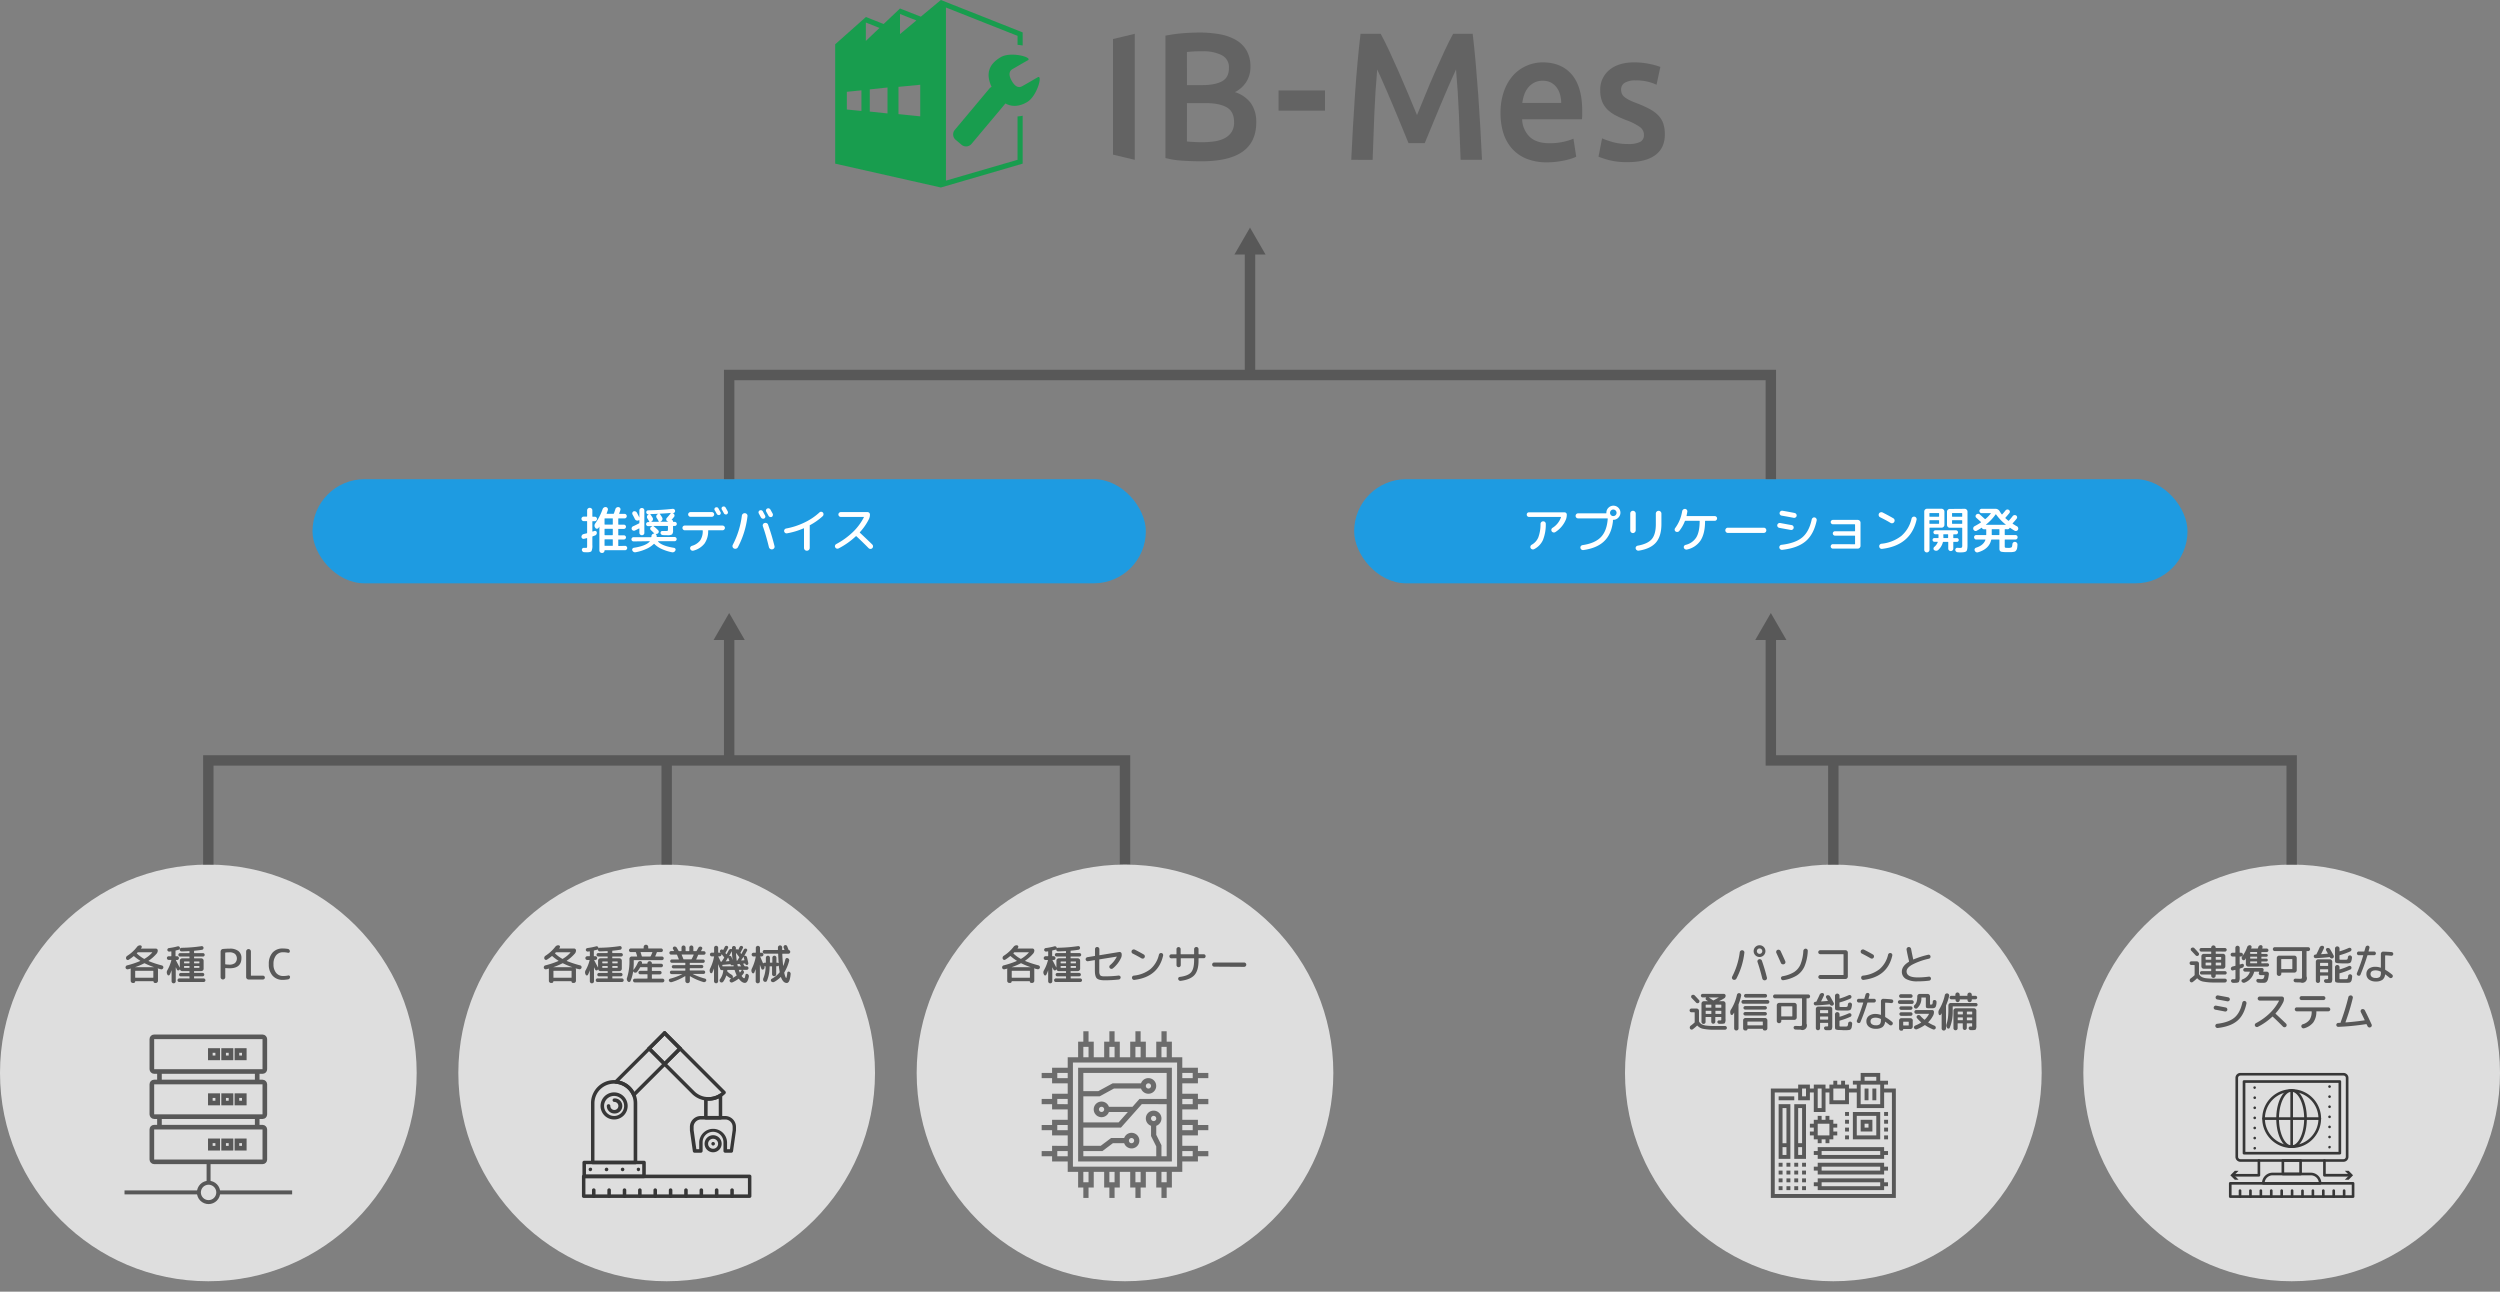 <svg xmlns="http://www.w3.org/2000/svg" viewBox="0 0 1200 620"><rect x="0" y="0" width="1200" height="620" fill="#808080" stroke="none"/><defs><style>.cls-1{fill:#dedede;}.cls-2,.cls-4,.cls-6{fill:none;stroke:#585858;stroke-miterlimit:10;}.cls-2{stroke-width:1.9px;}.cls-3{fill:#585858;}.cls-4{stroke-width:5px;}.cls-5{fill:#373737;}.cls-6{stroke-width:2.22px;}.cls-7{fill:#6c6c6c;}.cls-8{fill:#1e9be1;}.cls-9{fill:#fff;}.cls-10{fill:#636363;}.cls-11{fill:#189d4e;}</style></defs><g id="ボード_" data-name="ボード３"><circle class="cls-1" cx="100" cy="515" r="100"/><line class="cls-2" x1="100.12" y1="558.42" x2="100.12" y2="567.71"/><circle class="cls-2" cx="100.12" cy="572.35" r="4.65" transform="translate(-466.98 445.83) rotate(-67.5)"/><line class="cls-2" x1="104.77" y1="572.35" x2="140.23" y2="572.35"/><line class="cls-2" x1="59.77" y1="572.35" x2="95.23" y2="572.35"/></g><g id="イラスト"><path class="cls-3" d="M61.47,465.25a1,1,0,0,1-.75-.1.87.87,0,0,1-.44-.59,1,1,0,0,1,.13-.73.91.91,0,0,1,.6-.45,41.23,41.23,0,0,0,6.27-2.09c.07-.05.07-.1,0-.16A22,22,0,0,1,64.37,459a.21.21,0,0,0-.28,0,21.77,21.77,0,0,1-2.32,1.68.75.75,0,0,1-.7.07.82.82,0,0,1-.51-.5,1.08,1.08,0,0,1,0-.79,1.15,1.15,0,0,1,.48-.63,18.92,18.92,0,0,0,4.78-4.38,1.66,1.66,0,0,1,.72-.55,1.62,1.62,0,0,1,.92-.11.71.71,0,0,1,.53.42.67.67,0,0,1-.06.67l-.12.17-.11.17c-.06.07,0,.11.07.11h7.07a.84.84,0,0,1,.62.27.81.81,0,0,1,.26.61,2.31,2.31,0,0,1-.56,1.56,19.67,19.67,0,0,1-3.85,3.4.08.08,0,0,0,0,.09.11.11,0,0,0,.06.07,49.12,49.12,0,0,0,6.37,2.09.93.93,0,0,1,.64,1.16,1,1,0,0,1-.46.58.93.93,0,0,1-.73.09l-.86-.24-.63-.18s0,0,0,0a.08.08,0,0,0,0,.08,1,1,0,0,1,.13.55v5.31a1,1,0,0,1-.31.75,1,1,0,0,1-.76.31h-.35a.7.7,0,0,1-.51-.22.67.67,0,0,1-.22-.51.1.1,0,0,0-.11-.11H65c-.08,0-.12,0-.12.11a.69.69,0,0,1-.21.51.72.72,0,0,1-.51.22h-.35a1,1,0,0,1-.77-.32,1,1,0,0,1-.31-.74v-5.31a1.31,1.31,0,0,1,.1-.45.05.05,0,0,0,0-.07.08.08,0,0,0-.08,0C62.2,465.06,61.77,465.18,61.47,465.25Zm7.72-2.85a31.1,31.1,0,0,1-4.41,1.86c-.06,0-.06,0,0,0H74c.06,0,.06,0,0,0a36,36,0,0,1-4.51-1.86A.29.29,0,0,0,69.19,462.4Zm4.41,6.74v-3c0-.1-.06-.15-.17-.15H65.07q-.18,0-.18.15v3a.16.16,0,0,0,.18.18h8.36C73.54,469.32,73.6,469.26,73.6,469.14Zm-7.87-11.43a15.91,15.91,0,0,0,3.38,2.5.23.23,0,0,0,.29,0,14.61,14.61,0,0,0,3.68-3q0-.07-.06-.12H66.28a.34.34,0,0,0-.27.12l-.28.29C65.65,457.57,65.65,457.65,65.73,457.71Z"/><path class="cls-3" d="M90.77,469.65c.12,0,.18,0,.18-.16v-.66a.16.16,0,0,0-.18-.18h-4a.83.83,0,0,1-.58-.23.82.82,0,0,1,0-1.16.77.77,0,0,1,.58-.25h4c.12,0,.18-.06.18-.17v-.51a.16.16,0,0,0-.18-.18H87.49a1.12,1.12,0,0,1-.7-.24,1.1,1.1,0,0,1-.41-.64,0,0,0,0,0,0,0l-.06,0a1,1,0,0,1-.33.41.67.67,0,0,1-.61.1.77.77,0,0,1-.49-.43c-.2-.45-.37-.8-.48-1a.06.06,0,0,0-.05,0s0,0,0,0V471a.94.94,0,0,1-.3.71,1,1,0,0,1-.71.28.91.91,0,0,1-.7-.29,1,1,0,0,1-.29-.7v-5.32l0,0a13.87,13.87,0,0,1-.9,2.19.57.57,0,0,1-.54.32.53.53,0,0,1-.54-.34l-.06-.12a2,2,0,0,1,0-2,19.07,19.07,0,0,0,1.92-4.78.12.12,0,0,0,0-.12.17.17,0,0,0-.12-.06H81a.89.89,0,0,1-.63-.26.87.87,0,0,1-.26-.65.82.82,0,0,1,.26-.63A.89.89,0,0,1,81,459h1.08c.1,0,.16-.06.17-.19v-2c0-.12-.05-.16-.17-.14l-.37.05-.39.05a.9.9,0,0,1-.66-.19.82.82,0,0,1-.34-.57.89.89,0,0,1,.21-.63.86.86,0,0,1,.57-.31,29.17,29.17,0,0,0,4.16-.82.82.82,0,0,1,.65.07.85.85,0,0,1,.43.5.84.84,0,0,1-.07.64.78.78,0,0,1-.48.41l-.59.16-.8.21a.19.19,0,0,0-.15.2v2.38a.17.17,0,0,0,.17.19H85a.82.82,0,0,1,.62.26.86.86,0,0,1,.26.63.91.91,0,0,1-.26.65.82.82,0,0,1-.62.26h-.47a.11.11,0,0,0-.09.05.1.1,0,0,0,0,.09c.42.77,1,1.92,1.82,3.46a.06.06,0,0,0,.06,0s0,0,0,0v-3.27A1.13,1.13,0,0,1,87.49,460h3.28c.12,0,.18-.06.18-.17v-.51a.16.16,0,0,0-.18-.18H86.44a.78.78,0,0,1-.58-.24.81.81,0,0,1-.24-.59.74.74,0,0,1,.23-.57.79.79,0,0,1,.59-.24h4.33c.12,0,.18-.06.18-.17v-.63a.14.14,0,0,0-.16-.16c-1.5.08-2.7.13-3.61.14a.85.85,0,0,1-.63-.24.86.86,0,0,1-.27-.63.79.79,0,0,1,.26-.6,1,1,0,0,1,.64-.27,70.06,70.06,0,0,0,9.53-.78.82.82,0,0,1,.64.15.74.74,0,0,1,.34.56,1,1,0,0,1-.16.67.8.8,0,0,1-.57.36q-1.65.27-3.63.45c-.12,0-.18.06-.18.19v.79c0,.11.06.17.18.17h4.1a.82.82,0,0,1,.58.24.75.75,0,0,1,.24.57.81.81,0,0,1-.24.59.82.82,0,0,1-.58.24h-4.1a.16.16,0,0,0-.18.18v.51c0,.11.06.17.18.17h3.28a1.14,1.14,0,0,1,1.13,1.13V465a1.07,1.07,0,0,1-.34.8,1.11,1.11,0,0,1-.79.33H93.33a.16.16,0,0,0-.18.18v.51c0,.11.06.17.18.17h3.91a.82.82,0,0,1,.57,1.41.81.81,0,0,1-.57.23H93.33a.16.16,0,0,0-.18.18v.66c0,.11.06.16.18.16h4.39a.87.87,0,0,1,.62.26.85.85,0,0,1,.26.63.79.79,0,0,1-.25.6.89.89,0,0,1-.63.25H86.06a.86.86,0,0,1-.6-.25.79.79,0,0,1-.25-.6.88.88,0,0,1,.25-.63.83.83,0,0,1,.6-.26Zm-2.42-8v.55a.18.18,0,0,0,.18.19h2.24c.12,0,.18-.06.18-.19v-.55c0-.1-.06-.16-.18-.16H88.53C88.41,461.52,88.35,461.58,88.35,461.68Zm2.42,2.93a.16.16,0,0,0,.18-.18v-.56c0-.11-.06-.16-.18-.16H88.53c-.12,0-.18.05-.18.16v.56a.16.16,0,0,0,.18.18Zm2.38-2.93v.55a.18.18,0,0,0,.18.19h2.21c.11,0,.17-.06.17-.19v-.55a.15.15,0,0,0-.17-.16H93.33C93.21,461.52,93.15,461.58,93.15,461.68Zm0,2.19v.56a.16.16,0,0,0,.18.18h2.21c.11,0,.17-.06.17-.18v-.56c0-.11-.06-.16-.17-.16H93.33C93.21,463.71,93.15,463.76,93.15,463.87Z"/><path class="cls-3" d="M107.77,469.84a1.11,1.11,0,0,1-1.88-.78V456.8a1.32,1.32,0,0,1,.32-.87,1.1,1.1,0,0,1,.79-.42c1.13-.11,2.23-.16,3.28-.16a6.45,6.45,0,0,1,4.18,1.17,4.09,4.09,0,0,1,1.43,3.34q0,4.9-5.61,4.91a19.65,19.65,0,0,1-2-.1c-.1,0-.15.06-.15.17v4.22A1,1,0,0,1,107.77,469.84Zm.33-12.4v5.26a.18.18,0,0,0,.17.19,14,14,0,0,0,1.82.14,4.2,4.2,0,0,0,2.69-.76,3.08,3.08,0,0,0,0-4.41,4.19,4.19,0,0,0-2.71-.75,13.14,13.14,0,0,0-1.82.12A.21.21,0,0,0,108.1,457.44Z"/><path class="cls-3" d="M119.29,470.16a1.18,1.18,0,0,1-1.14-1.14V456.7a1.11,1.11,0,0,1,.35-.81,1.06,1.06,0,0,1,.79-.34h0a1.1,1.1,0,0,1,.81.34,1.14,1.14,0,0,1,.34.81v11.44c0,.12.05.18.16.18h5.62a.9.9,0,0,1,.64.26.85.85,0,0,1,.28.65.86.86,0,0,1-.28.65.84.84,0,0,1-.64.28Z"/><path class="cls-3" d="M135.73,470.35a6.36,6.36,0,0,1-4.87-2,7.8,7.8,0,0,1-1.83-5.55,8,8,0,0,1,1.77-5.52,6.27,6.27,0,0,1,4.93-2,14.4,14.4,0,0,1,2.48.2,1.11,1.11,0,0,1,.66.41,1.21,1.21,0,0,1,.26.76.7.7,0,0,1-.29.57.69.69,0,0,1-.63.11,10.29,10.29,0,0,0-2.28-.25,4.21,4.21,0,0,0-3.41,1.49,6.42,6.42,0,0,0-1.24,4.22,6.27,6.27,0,0,0,1.28,4.21,4.21,4.21,0,0,0,3.37,1.48,10.17,10.17,0,0,0,2.38-.25.72.72,0,0,1,.63.12.69.69,0,0,1,.29.58,1.21,1.21,0,0,1-.26.76,1.1,1.1,0,0,1-.68.4A15.61,15.61,0,0,1,135.73,470.35Z"/><polyline class="cls-4" points="100 415 100 365 540 365 540 415"/><circle class="cls-1" cx="320" cy="515" r="100"/><path class="cls-3" d="M262.23,465.25a1,1,0,0,1-.75-.1.84.84,0,0,1-.44-.59,1,1,0,0,1,.12-.73.91.91,0,0,1,.6-.45,41.23,41.23,0,0,0,6.27-2.09c.08-.05.08-.1,0-.16a23.41,23.41,0,0,1-2.91-2.17.21.21,0,0,0-.28,0,21.77,21.77,0,0,1-2.32,1.68.74.74,0,0,1-.69.07.83.83,0,0,1-.52-.5,1.08,1.08,0,0,1,0-.79,1.15,1.15,0,0,1,.48-.63,18.76,18.76,0,0,0,4.78-4.38,1.75,1.75,0,0,1,.73-.55,1.59,1.59,0,0,1,.91-.11.69.69,0,0,1,.53.42.63.63,0,0,1-.06.67l-.11.17a.91.91,0,0,0-.12.17c-.05.07,0,.11.08.11h7.07a.93.93,0,0,1,.88.88,2.27,2.27,0,0,1-.57,1.56,19.67,19.67,0,0,1-3.85,3.4.1.1,0,0,0,0,.09.11.11,0,0,0,.06.07,49.12,49.12,0,0,0,6.37,2.09.85.85,0,0,1,.56.44.87.87,0,0,1,.08.72,1,1,0,0,1-.46.58.92.92,0,0,1-.73.09L277,465l-.62-.18s-.05,0-.05,0a.08.08,0,0,0,0,.08,1,1,0,0,1,.13.55v5.31a1,1,0,0,1-.31.75,1,1,0,0,1-.76.31h-.35a.7.7,0,0,1-.51-.22.69.69,0,0,1-.21-.51c0-.07,0-.11-.12-.11h-8.48a.1.1,0,0,0-.11.11.75.75,0,0,1-.73.73h-.35a1,1,0,0,1-.77-.32,1,1,0,0,1-.3-.74v-5.31a1.29,1.29,0,0,1,.09-.45s0-.05,0-.07a.06.06,0,0,0-.07,0C263,465.06,262.53,465.18,262.23,465.25Zm7.71-2.85a30.14,30.14,0,0,1-4.41,1.86s0,0,0,0h9.24c.05,0,.05,0,0,0a36.14,36.14,0,0,1-4.52-1.86A.29.29,0,0,0,269.94,462.4Zm4.42,6.74v-3q0-.15-.18-.15h-8.36c-.12,0-.17.05-.17.15v3c0,.12.05.18.17.18h8.36A.16.16,0,0,0,274.36,469.14Zm-7.88-11.43a16.16,16.16,0,0,0,3.38,2.5.24.24,0,0,0,.3,0,14.74,14.74,0,0,0,3.67-3q0-.07-.06-.12H267a.37.37,0,0,0-.27.12l-.28.29C266.41,457.57,266.41,457.65,266.48,457.71Z"/><path class="cls-3" d="M291.52,469.65c.12,0,.18,0,.18-.16v-.66a.16.16,0,0,0-.18-.18h-4a.85.85,0,0,1-.58-.23.83.83,0,0,1,.58-1.41h4c.12,0,.18-.06.18-.17v-.51a.16.16,0,0,0-.18-.18h-3.28a1.12,1.12,0,0,1-.7-.24,1.1,1.1,0,0,1-.41-.64,0,0,0,0,0,0,0l-.06,0a1,1,0,0,1-.33.41.66.66,0,0,1-.61.1.73.73,0,0,1-.48-.43l-.49-1a.06.06,0,0,0-.05,0s0,0,0,0V471a1,1,0,0,1-.29.71,1,1,0,0,1-.72.28.91.91,0,0,1-.7-.29,1,1,0,0,1-.28-.7v-5.3l0,0,0,0a13.87,13.87,0,0,1-.9,2.19.55.55,0,0,1-.54.32.51.51,0,0,1-.53-.34l-.06-.12a2,2,0,0,1,0-2,19,19,0,0,0,1.91-4.78.12.12,0,0,0,0-.12.17.17,0,0,0-.12-.06h-1a.89.89,0,0,1-.9-.91.86.86,0,0,1,.26-.63.9.9,0,0,1,.64-.26h1.07c.11,0,.16-.06.18-.19v-2c0-.12-.06-.16-.18-.14l-.37.05-.39.05a.88.88,0,0,1-.65-.19.8.8,0,0,1-.35-.57.89.89,0,0,1,.21-.63.86.86,0,0,1,.58-.31,29.73,29.73,0,0,0,4.16-.82.8.8,0,0,1,.64.07.85.85,0,0,1,.43.5.84.84,0,0,1-.07.64.78.78,0,0,1-.48.41L286,456l-.8.21a.19.19,0,0,0-.16.2v2.38a.17.17,0,0,0,.18.19h.54a.87.87,0,0,1,.88.89.9.9,0,0,1-.25.65.86.86,0,0,1-.63.26h-.47a.09.09,0,0,0-.08.05.08.08,0,0,0,0,.09c.41.77,1,1.92,1.81,3.46a.06.06,0,0,0,.06,0s0,0,0,0v-3.27a1.13,1.13,0,0,1,1.13-1.13h3.28c.12,0,.18-.06.18-.17v-.51a.16.16,0,0,0-.18-.18h-4.33a.82.82,0,0,1-.82-.83.78.78,0,0,1,.23-.57.79.79,0,0,1,.59-.24h4.33c.12,0,.18-.06.18-.17v-.63a.14.14,0,0,0-.16-.16c-1.49.08-2.7.13-3.61.14a.83.83,0,0,1-.62-.24.84.84,0,0,1-.28-.63.77.77,0,0,1,.27-.6,1,1,0,0,1,.63-.27,69.92,69.92,0,0,0,9.53-.78.84.84,0,0,1,.65.15.76.76,0,0,1,.33.56,1,1,0,0,1-.16.67.8.8,0,0,1-.56.36c-1.11.18-2.32.33-3.64.45-.11,0-.17.06-.17.19v.79a.15.15,0,0,0,.17.17h4.1a.78.78,0,0,1,.58.24.75.75,0,0,1,.24.57.81.81,0,0,1-.24.59.78.78,0,0,1-.58.24h-4.1c-.11,0-.17.06-.17.18v.51a.15.15,0,0,0,.17.17h3.28a1.09,1.09,0,0,1,.8.34,1.08,1.08,0,0,1,.34.79V465a1.08,1.08,0,0,1-.35.8,1.09,1.09,0,0,1-.79.33h-3.28c-.11,0-.17.06-.17.18v.51a.15.15,0,0,0,.17.17H298a.82.82,0,0,1,.57,1.41.81.81,0,0,1-.57.23h-3.91c-.11,0-.17.06-.17.18v.66c0,.11.06.16.17.16h4.4a.85.85,0,0,1,.61.26.86.86,0,0,1,.27.63.79.79,0,0,1-.26.6.89.89,0,0,1-.62.25H286.82a.86.86,0,0,1-.61-.25.79.79,0,0,1-.25-.6.88.88,0,0,1,.25-.63.83.83,0,0,1,.61-.26Zm-2.42-8v.55a.18.18,0,0,0,.18.19h2.24c.12,0,.18-.06.18-.19v-.55c0-.1-.06-.16-.18-.16h-2.24C289.16,461.52,289.1,461.58,289.1,461.68Zm2.42,2.93a.16.16,0,0,0,.18-.18v-.56c0-.11-.06-.16-.18-.16h-2.24c-.12,0-.18.05-.18.16v.56a.16.16,0,0,0,.18.18Zm2.39-2.93v.55a.17.17,0,0,0,.17.19h2.21c.12,0,.18-.06.18-.19v-.55c0-.1-.06-.16-.18-.16h-2.21A.15.15,0,0,0,293.91,461.68Zm0,2.19v.56c0,.12.06.18.17.18h2.21a.16.16,0,0,0,.18-.18v-.56c0-.11-.06-.16-.18-.16h-2.21C294,463.71,293.91,463.76,293.91,463.87Z"/><path class="cls-3" d="M310.63,469.71c.11,0,.17-.06.17-.18v-1.7a.15.15,0,0,0-.17-.17h-3.34a.79.79,0,0,1-.59-.25.75.75,0,0,1-.25-.57.84.84,0,0,1,.24-.59.79.79,0,0,1,.6-.25h3.34a.15.15,0,0,0,.17-.16v-1.43c0-.1-.06-.15-.17-.15h-3.19a.27.27,0,0,0-.23.15,14.51,14.51,0,0,1-1.43,2.11,1,1,0,0,1-.67.36,1,1,0,0,1-.77-.18.73.73,0,0,1-.37-.78,19.19,19.19,0,0,1-1.33,5,.71.71,0,0,1-.58.43.72.72,0,0,1-.69-.26l0,0a1.63,1.63,0,0,1-.35-1.87,26.27,26.27,0,0,0,1.11-8.5v-.49a1.07,1.07,0,0,1,.33-.79,1.13,1.13,0,0,1,.8-.32h2.42c.12,0,.17-.05.14-.16-.26-.91-.45-1.51-.57-1.81A.2.2,0,0,0,305,457h-2.21a.87.87,0,0,1-.61-.24.79.79,0,0,1-.27-.61.92.92,0,0,1,.88-.89h6c.12,0,.17-.05.17-.17v-.53a1.1,1.1,0,0,1,1.88-.76,1.06,1.06,0,0,1,.31.76v.53c0,.12.06.17.18.17h6a.8.8,0,0,1,.61.27.84.84,0,0,1,.25.62.81.81,0,0,1-.25.61.85.85,0,0,1-.61.24h-1.81a.26.26,0,0,0-.26.16c-.21.58-.45,1.19-.74,1.81-.05.11,0,.16.12.16h3.08a.82.82,0,0,1,.61.25.79.79,0,0,1,.25.6.92.92,0,0,1-.24.63.82.82,0,0,1-.62.26H304.38a.16.16,0,0,0-.18.18v1.07a30.42,30.42,0,0,1-.22,3.71.84.84,0,0,1,.2-.43,13.49,13.49,0,0,0,2-3.36,1.13,1.13,0,0,1,.55-.59,1.15,1.15,0,0,1,.78-.13l0,0a.83.83,0,0,1,.61,1.11q0,.12.09.12h2.41c.1,0,.15-.05.15-.16a1,1,0,0,1,1-1h.06a1.07,1.07,0,0,1,.76.3,1,1,0,0,1,.31.75c0,.11,0,.16.14.16h4.33a.88.88,0,0,1,.6.24.8.8,0,0,1,.26.59.91.91,0,0,1-.86.87h-4.31c-.11,0-.16.05-.16.15v1.43a.14.14,0,0,0,.16.16h3.69a.75.75,0,0,1,.57.25.81.81,0,0,1,.25.59.78.78,0,0,1-.24.57.74.74,0,0,1-.58.25h-3.69c-.11,0-.16,0-.16.17v1.7c0,.12,0,.18.16.18h4.92a.91.91,0,0,1,.64.25.85.85,0,0,1,.28.64.9.9,0,0,1-.28.65.89.89,0,0,1-.64.27H304.77a.92.92,0,0,1-.92-.92.87.87,0,0,1,.26-.64.92.92,0,0,1,.66-.25Zm-3-12.72q-.17,0-.12.18c.31,1,.5,1.6.55,1.79a.19.19,0,0,0,.21.16h3.81a.29.29,0,0,0,.27-.17c.23-.47.48-1.07.77-1.78a.17.17,0,0,0,0-.12A.1.1,0,0,0,313,457Z"/><path class="cls-3" d="M322.5,471.39a1.08,1.08,0,0,1-.77,0,1.3,1.3,0,0,1-.62-.51.74.74,0,0,1,0-.65.73.73,0,0,1,.5-.44,31.12,31.12,0,0,0,5.88-2.17s0,0,0-.05,0,0,0,0h-5.12a.75.75,0,0,1-.57-.25.86.86,0,0,1-.25-.6.78.78,0,0,1,.24-.58.82.82,0,0,1,.58-.23h6.39a.18.18,0,0,0,.2-.18v-.76c0-.1-.07-.15-.2-.15h-5.53a.73.73,0,0,1-.54-.24.78.78,0,0,1,.54-1.33h5.53a.18.18,0,0,0,.2-.17v-.74a.19.19,0,0,0-.2-.2H322.5a.8.8,0,0,1-.57-.22.78.78,0,0,1-.23-.57.79.79,0,0,1,.8-.81h3.22c.12,0,.15-.05.1-.16-.17-.44-.44-1.1-.82-2a.24.24,0,0,0-.23-.16h-2.62a.85.85,0,0,1-.84-.85.84.84,0,0,1,.24-.59.81.81,0,0,1,.6-.26h1.29a.11.11,0,0,0,.09-.05.09.09,0,0,0,0-.1c-.29-.5-.44-.76-.45-.8a.76.76,0,0,1-.08-.67.81.81,0,0,1,.45-.49,1.1,1.1,0,0,1,.78,0,1,1,0,0,1,.6.47c.25.41.54.9.86,1.49a.28.28,0,0,0,.26.17h1a.16.16,0,0,0,.18-.17v-1.54a1,1,0,0,1,.28-.7.92.92,0,0,1,.69-.3,1,1,0,0,1,.69.29,1,1,0,0,1,.29.71v1.54c0,.1.06.16.18.17h1.44c.12,0,.18-.05.18-.17v-1.54a1,1,0,0,1,.29-.7,1,1,0,0,1,.7-.3.9.9,0,0,1,.67.29,1,1,0,0,1,.27.71v1.54c0,.1.07.16.2.17h1.13a.26.26,0,0,0,.25-.15c.15-.24.42-.72.82-1.45a1.12,1.12,0,0,1,.56-.51,1.13,1.13,0,0,1,.77,0,.77.77,0,0,1,.5.45.72.72,0,0,1-.05.68l-.47.86a.09.09,0,0,0,0,.1.11.11,0,0,0,.09.05h1.23a.82.82,0,0,1,.59.26.81.81,0,0,1,.25.59.85.85,0,0,1-.24.6.8.8,0,0,1-.6.25h-2.54a.25.25,0,0,0-.23.18c-.31.78-.6,1.44-.86,2-.05.08,0,.12.1.12h3.18a.79.79,0,0,1,.8.81.78.78,0,0,1-.23.57.8.8,0,0,1-.57.22h-6.21c-.12,0-.18.07-.2.2V463c0,.1.07.16.2.17h5.53a.76.76,0,0,1,.54.23.71.71,0,0,1,.24.54.77.77,0,0,1-.23.56.72.72,0,0,1-.55.24h-5.53a.17.17,0,0,0-.2.15v.76c0,.12.07.18.2.18h6.39a.81.81,0,0,1,.57.23.76.76,0,0,1,.25.58.85.85,0,0,1-.24.6.74.74,0,0,1-.58.25h-5.12a.05.05,0,0,0,0,.06,31.73,31.73,0,0,0,5.9,2.19.74.74,0,0,1,.49.43.73.73,0,0,1,0,.66,1.12,1.12,0,0,1-.6.53,1.08,1.08,0,0,1-.79,0,27.54,27.54,0,0,1-6.29-2.76c-.08-.05-.12,0-.12.08v2.15a1,1,0,0,1-.32.78,1,1,0,0,1-.77.31,1.09,1.09,0,0,1-1.09-1.09v-2.15a.1.1,0,0,0-.06-.09.13.13,0,0,0-.12,0A27.29,27.29,0,0,1,322.5,471.39Zm5.72-10.9h3.54a.28.28,0,0,0,.25-.16,16.61,16.61,0,0,0,.94-2c0-.1,0-.16-.14-.16h-5.5a.1.1,0,0,0-.09.06.13.13,0,0,0,0,.12c.37.88.64,1.54.8,2A.22.22,0,0,0,328.22,460.49Z"/><path class="cls-3" d="M358.81,467.52a1.28,1.28,0,0,1,.54.54,1,1,0,0,1,.1.73c-.36,2-1,3-1.91,3s-1.92-.65-2.87-1.94a.16.16,0,0,0-.24,0,14,14,0,0,1-2.87,1.68.88.88,0,0,1-.73,0,1,1,0,0,1-.56-.49.85.85,0,0,1,0-.68.93.93,0,0,1,.51-.5l.06,0,.06,0s0,0,0-.07,0-.07,0-.08a9,9,0,0,1-2.11-1.43.21.21,0,0,0-.12,0,.08.08,0,0,0-.09.06,10.15,10.15,0,0,1-1.45,2.89,1,1,0,0,1-.67.36.85.85,0,0,1-.74-.24,1,1,0,0,1-.33-.64,1,1,0,0,1,.22-.71,8.06,8.06,0,0,0,1.56-4.18.15.15,0,0,0-.16-.17h-.58a.81.81,0,0,1-.59-.25.78.78,0,0,1-.25-.59.38.38,0,0,0-.12-.28,1.8,1.8,0,0,1-.16-.21c-.05-.12-.14-.34-.26-.68s-.22-.58-.3-.75h-.05a.05.05,0,0,0,0,.05V471a1,1,0,0,1-.28.68.91.91,0,0,1-.69.29,1,1,0,0,1-1-1v-6h-.06a18,18,0,0,1-.74,1.84.54.54,0,0,1-.5.33.56.56,0,0,1-.54-.29,2.11,2.11,0,0,1,0-2,22.12,22.12,0,0,0,1.88-5.78v0h-1.1a.86.86,0,0,1-.63-.26.88.88,0,0,1-.27-.65.87.87,0,0,1,.9-.88h.92c.12,0,.18-.07.18-.2v-2.13a.9.9,0,0,1,.29-.68.93.93,0,0,1,.69-.3.94.94,0,0,1,.69.29,1,1,0,0,1,.28.69v2.13a.18.18,0,0,0,.17.2h.63a1.12,1.12,0,0,1,.31.05.06.06,0,0,0,.06,0,.33.33,0,0,0-.08-.11l-.08-.11a.79.79,0,0,1-.17-.61.76.76,0,0,1,.31-.54l.1-.08a.73.73,0,0,1,.54-.15.7.7,0,0,1,.49.27c.06.05.09,0,.12,0,.3-.54.55-1,.76-1.49a1,1,0,0,1,.49-.46.89.89,0,0,1,.66,0,.68.68,0,0,1,.44.4.78.78,0,0,1,0,.6q-.61,1.23-1.2,2.25c-.06.08-.05.17,0,.29a5,5,0,0,0,.34.39c0,.08.11.07.17,0,.39-.66.72-1.26,1-1.8a1.21,1.21,0,0,1,.59-.57,1.09,1.09,0,0,1,.81-.05.11.11,0,0,0,.16-.1v-.45a1,1,0,0,1,.26-.65.88.88,0,0,1,.67-.29,1,1,0,0,1,.68.28.9.9,0,0,1,.28.68c0,.08,0,.2,0,.37s0,.3,0,.39,0,.07.08,0l0,0a.64.64,0,0,1,.94.1.05.05,0,0,0,.06,0,.07.07,0,0,0,.06,0l.66-1.33a1,1,0,0,1,.47-.47.84.84,0,0,1,.64,0,.78.78,0,0,1,.46.39.65.65,0,0,1,0,.59c-.39.77-.77,1.48-1.13,2.13a.29.29,0,0,0,0,.27,1.08,1.08,0,0,0,.14.19l.13.18a.13.13,0,0,0,.1,0,.08.08,0,0,0,.08,0c.25-.44.61-1.11,1.09-2a1,1,0,0,1,.49-.46,1,1,0,0,1,.68,0,.64.64,0,0,1,.44.41.58.58,0,0,1-.05.58c-.56,1.07-1,1.86-1.28,2.36a.06.06,0,0,0,0,.07s0,0,.05,0a1,1,0,0,1,.77.11.86.86,0,0,1,.44.6q.36,1.44.63,2.73a.85.85,0,0,1-.11.6.72.72,0,0,1-.5.36h0A.66.66,0,0,1,358,463a.6.6,0,0,1-.31-.42c0-.07-.07-.1-.12-.1l-.74.06a.1.1,0,0,0-.09.06.08.08,0,0,0,0,.1c.14.22.35.57.62,1a.29.29,0,0,0,.26.14h.8a.82.82,0,0,1,.59.26.84.84,0,0,1,.27.61.77.77,0,0,1-.26.58.82.82,0,0,1-.6.25h-1.88s0,0-.05.05a.06.06,0,0,0,0,.06l.1.06a1.21,1.21,0,0,1,.49.74,1,1,0,0,1-.2.86,7.1,7.1,0,0,1-.84,1,.21.21,0,0,0,0,.25c.51.7.9,1,1.18,1s.42-.54.6-1.62a.62.62,0,0,1,.36-.46A.64.64,0,0,1,358.81,467.52Zm-14-8.3c.49,1,.85,1.78,1.1,2.3,0,.1.12.13.25.1h.08a.18.18,0,0,0,.16-.1l1.15-1.73a.24.24,0,0,0,0-.32l-1.17-1.5-.06,0a.34.34,0,0,0,0,.09s0,.06,0,.08a.84.84,0,0,1-.28.64.9.9,0,0,1-.64.26h-.53C344.82,459.06,344.79,459.12,344.84,459.22Zm2.11,4.63H352a.17.17,0,0,0,.12-.06.12.12,0,0,0,0-.12.62.62,0,0,0-.05-.18c0-.09-.06-.16-.07-.21s-.06-.08-.15-.06l-.28.1a.7.7,0,0,1-.9-.43c0-.05-.06-.08-.13-.08l-3.71.33c-.1,0-.13.06-.1.18a1.46,1.46,0,0,1,0,.35C346.82,463.79,346.86,463.85,347,463.85Zm1.47-2.54q-.1.13.06.15l1.54-.13c.09,0,.12-.05.1-.16q-.51-1.38-.51-1.44a.08.08,0,0,0-.07-.05.09.09,0,0,0-.09,0C349,460.42,348.65,461,348.42,461.31Zm5.1,7c.09-.06.11-.16.05-.29a17.14,17.14,0,0,1-.87-2.27.26.26,0,0,0-.22-.17h-3.2c-.09,0-.15.06-.18.19a.63.63,0,0,0,0,.16.32.32,0,0,1,0,.15.35.35,0,0,0,.08.26,9.19,9.19,0,0,0,2,1.52,1.25,1.25,0,0,1,.56.64,1,1,0,0,1,0,.83.06.06,0,0,0,0,.07s0,0,.05,0A12.61,12.61,0,0,0,353.52,468.28ZM350,458.85s0,0,0,.06,0,0,.05,0a.79.79,0,0,1,.62,0,.7.7,0,0,1,.43.44c.07.14.25.63.55,1.48l0,0c-.18-1.48-.3-2.88-.35-4.18,0,0,0,0,0,0l-.06,0Q350.69,457.68,350,458.85Zm3.69,2.34a.19.19,0,0,0,.12,0c.34-.48.68-1,1-1.58a.17.17,0,0,0,0-.25c-.7-.93-1.19-1.57-1.48-1.92a0,0,0,0,0-.06,0s0,0,0,.06c.07,1.23.19,2.46.37,3.71C353.61,461.18,353.63,461.19,353.67,461.19Zm.65,2.66h1.23a.11.11,0,0,0,.09-.05.14.14,0,0,0,0-.09c-.06-.1-.15-.26-.29-.46s-.23-.35-.28-.44a.28.28,0,0,0-.26-.11l-.74.05c-.11,0-.16.07-.13.2s0,.2.06.36l.09.38A.2.2,0,0,0,354.32,463.85ZM356,465.7a.07.07,0,0,0,0-.09.1.1,0,0,0-.09-.06h-1.1c-.1,0-.14.05-.11.15.11.34.23.66.35,1a.08.08,0,0,0,.08.06.1.1,0,0,0,.09,0A8.6,8.6,0,0,0,356,465.7Zm-.22-4.78c0,.08,0,.12.08.12l1.33-.1q.15,0,.12-.18c0-.1-.09-.32-.17-.65s-.15-.58-.19-.75-.08-.12-.13,0C356.36,460,356,460.57,355.78,460.92Z"/><path class="cls-3" d="M370.47,469.79a11.69,11.69,0,0,0,3.69-3,.35.35,0,0,0,.08-.32c-.18-1-.33-2-.43-2.89,0,0,0,0-.05-.05l-.09,0a.85.85,0,0,1-.62.26h-.32c-.1,0-.15.06-.15.17v3.66a1,1,0,0,1-.29.68,1,1,0,0,1-.7.29,1,1,0,0,1-1-1V464a.16.16,0,0,0-.16-.17h-.84c-.11,0-.16.06-.18.19a17.52,17.52,0,0,1-1.29,6.8.78.78,0,0,1-.59.46,1,1,0,0,1-.77-.15,1,1,0,0,1-.44-.68,1.4,1.4,0,0,1,.09-.86A15,15,0,0,0,367.5,464a.15.15,0,0,0-.16-.17H367c-.09,0-.12.06-.09.17a1.09,1.09,0,0,1-.41,1.29.69.69,0,0,1-.6.11.61.61,0,0,1-.44-.4c-.07-.2-.29-.78-.66-1.76h-.06V471a.94.94,0,0,1-.3.71,1,1,0,0,1-.71.28,1,1,0,0,1-1-1v-5.84s0,0,0,0,0,0,0,0q-.45,1.18-.69,1.74a.55.55,0,0,1-.52.31.6.6,0,0,1-.55-.31,2,2,0,0,1-.06-2,22.12,22.12,0,0,0,1.88-5.78v0h-1.1a.86.86,0,0,1-.63-.26.88.88,0,0,1-.27-.65.87.87,0,0,1,.9-.88h.92c.12,0,.18-.07.18-.2V455a.92.92,0,0,1,.29-.71,1,1,0,0,1,1.42,0,.93.93,0,0,1,.3.71v2.11a.18.18,0,0,0,.17.2h.57a.89.89,0,0,1,.64.25.81.81,0,0,1,.28.63.85.85,0,0,1-.28.65.9.9,0,0,1-.64.26h-.53c-.1,0-.13.05-.1.14.16.38.6,1.41,1.33,3.09.05.09.12.1.2,0a.92.92,0,0,1,.55-.23h.46a.14.14,0,0,0,.16-.16v-2.2a1,1,0,0,1,1-1,.94.94,0,0,1,.68.29,1,1,0,0,1,.28.69v2.2c0,.11.06.16.18.16h.82a.14.14,0,0,0,.16-.16v-2.2a1,1,0,0,1,.28-.69.94.94,0,0,1,.68-.29,1,1,0,0,1,1,1v2.2c0,.11.05.16.15.16h.32a.76.76,0,0,1,.49.18c.07.05.11,0,.11-.1-.1-1.26-.18-2.68-.23-4.24a.16.16,0,0,0-.18-.18H367a.88.88,0,0,1-.64-.26.88.88,0,0,1,0-1.27A.88.88,0,0,1,367,456h6.25c.11,0,.16-.06.16-.18v-1a1,1,0,0,1,.3-.74,1,1,0,0,1,.73-.3.93.93,0,0,1,.71.31,1.08,1.08,0,0,1,.29.74c0,.12,0,.29,0,.51s0,.39,0,.49.06.16.18.16h.78c.1,0,.14,0,.11-.16s-.08-.22-.16-.42-.15-.35-.19-.46a1,1,0,0,1,0-.72.83.83,0,0,1,.49-.51.88.88,0,0,1,.71,0,.86.86,0,0,1,.5.52q.25.63.63,1.62a.3.3,0,0,0,.19.18.82.82,0,0,1,.63.86.89.89,0,0,1-.26.63.83.83,0,0,1-.64.26h-2.75a.14.14,0,0,0-.16.16q.12,3.16.43,5.68s0,0,0,0,0,0,.05,0a20.7,20.7,0,0,0,1-3.14.9.9,0,0,1,.43-.56.8.8,0,0,1,.71,0,1.06,1.06,0,0,1,.58.5,1,1,0,0,1,.1.73,20.49,20.49,0,0,1-2.29,5.53.45.45,0,0,0-.06.31,13.24,13.24,0,0,0,.37,1.38,4.12,4.12,0,0,0,.33.83c.1.17.18.25.24.25s.37-.84.51-2.51a.67.67,0,0,1,.3-.49.6.6,0,0,1,.58-.06,1.08,1.08,0,0,1,.72,1.19c-.25,2.82-.86,4.24-1.83,4.24-1.19,0-2.12-.93-2.8-2.78a.08.08,0,0,0-.08-.05.14.14,0,0,0-.09,0,13.21,13.21,0,0,1-3.07,2.31,1.15,1.15,0,0,1-.77.12,1.24,1.24,0,0,1-.69-.41.75.75,0,0,1-.13-.66A.78.78,0,0,1,370.47,469.79Z"/><path class="cls-5" d="M359.82,575H280.18a.85.85,0,0,1-.85-.85v-9.48a.85.85,0,0,1,.85-.85h79.64a.85.85,0,0,1,.85.85v9.48A.85.85,0,0,1,359.82,575ZM281,573.3H359v-7.78H281Z"/><path class="cls-5" d="M294.78,537.36a6.51,6.51,0,1,1,6.5-6.5A6.51,6.51,0,0,1,294.78,537.36Zm0-11.31a4.81,4.81,0,1,0,4.8,4.81A4.82,4.82,0,0,0,294.78,526.05Z"/><path class="cls-5" d="M294.89,534.48a3.63,3.63,0,0,1-3.63-3.62.85.85,0,1,1,1.7,0,1.93,1.93,0,1,0,1.93-1.93.85.85,0,1,1,0-1.7,3.63,3.63,0,1,1,0,7.25Z"/><path class="cls-5" d="M342.31,553.1a4.1,4.1,0,1,1,4.09-4.1A4.11,4.11,0,0,1,342.31,553.1Zm0-6.49a2.4,2.4,0,1,0,2.38,2.39A2.4,2.4,0,0,0,342.31,546.61Z"/><path class="cls-5" d="M285,575a.85.85,0,0,1-.85-.85v-2.89a.85.85,0,0,1,.85-.85.86.86,0,0,1,.86.85v2.89A.86.86,0,0,1,285,575Z"/><path class="cls-5" d="M292.38,575a.85.85,0,0,1-.85-.85v-2.89a.85.85,0,0,1,1.7,0v2.89A.85.85,0,0,1,292.38,575Z"/><path class="cls-5" d="M299.76,575a.85.85,0,0,1-.85-.85v-2.89a.85.85,0,0,1,1.7,0v2.89A.85.85,0,0,1,299.76,575Z"/><path class="cls-5" d="M307.13,575a.85.85,0,0,1-.85-.85v-2.89a.85.85,0,0,1,1.7,0v2.89A.85.85,0,0,1,307.13,575Z"/><path class="cls-5" d="M314.51,575a.85.85,0,0,1-.85-.85v-2.89a.85.85,0,0,1,1.7,0v2.89A.85.85,0,0,1,314.51,575Z"/><path class="cls-5" d="M321.89,575a.85.85,0,0,1-.85-.85v-2.89a.85.85,0,0,1,1.7,0v2.89A.85.85,0,0,1,321.89,575Z"/><path class="cls-5" d="M329.26,575a.85.85,0,0,1-.85-.85v-2.89a.85.85,0,0,1,1.7,0v2.89A.85.85,0,0,1,329.26,575Z"/><path class="cls-5" d="M336.64,575a.85.85,0,0,1-.85-.85v-2.89a.85.85,0,0,1,1.7,0v2.89A.85.85,0,0,1,336.64,575Z"/><path class="cls-5" d="M344,575a.86.86,0,0,1-.86-.85v-2.89a.86.86,0,0,1,.86-.85.85.85,0,0,1,.85.85v2.89A.85.85,0,0,1,344,575Z"/><path class="cls-5" d="M351.39,575a.85.85,0,0,1-.85-.85v-2.89a.85.85,0,0,1,1.7,0v2.89A.85.85,0,0,1,351.39,575Z"/><path class="cls-5" d="M309.13,565.52H280.42a.85.85,0,0,1-.85-.85V558a.85.85,0,0,1,.85-.85h28.71a.85.85,0,0,1,.85.85v6.68A.85.85,0,0,1,309.13,565.52Zm-27.86-1.7h27v-5h-27Z"/><path class="cls-5" d="M326.44,504.15a.82.82,0,0,1-.6-.25l-7.43-7.42a.85.85,0,0,1,0-1.2A.91.91,0,0,1,319,495h0a.87.87,0,0,1,.61.24l7.43,7.42a.86.86,0,0,1,0,1.21l0,0A.86.86,0,0,1,326.44,504.15Z"/><path class="cls-5" d="M311.59,504.15a.82.82,0,0,1-.6-.25.89.89,0,0,1,0-1.23l7.42-7.42a.86.86,0,0,1,1.2,0l0,0a.86.86,0,0,1,.25.6.81.81,0,0,1-.24.61l-7.43,7.42A.83.83,0,0,1,311.59,504.15Z"/><path class="cls-5" d="M319,511.58a.86.86,0,0,1-.6-.25L311,503.9a.85.85,0,0,1,0-1.2l7.42-7.42a.88.88,0,0,1,1.21,0L327,502.7a.85.85,0,0,1,0,1.2l-7.43,7.43A.82.82,0,0,1,319,511.58Zm-6.22-8.28,6.22,6.22,6.22-6.22L319,497.08Z"/><path class="cls-5" d="M345.81,537.36h-7a.85.85,0,0,1-.85-.85v-9.13a.82.82,0,0,1,.29-.63.81.81,0,0,1,.66-.21,9.66,9.66,0,0,0,6.45-1.46.87.87,0,0,1,.87,0,.86.86,0,0,1,.44.75v10.72A.85.85,0,0,1,345.81,537.36Zm-6.16-1.7H345v-8.42a11.42,11.42,0,0,1-5.31,1.07Z"/><path class="cls-5" d="M304.21,526.38l-.16,0a.85.85,0,0,1-.62-.5,9.37,9.37,0,0,0-7.93-5.69.85.85,0,0,1-.53-1.45l16-16a.84.84,0,0,1,.6-.25h0a.86.86,0,0,1,.6.25l7.42,7.42a.85.85,0,0,1,0,1.21l-14.79,14.8A.86.86,0,0,1,304.21,526.38Zm-6.86-7.64a11,11,0,0,1,7.1,5.34l13.36-13.35-6.22-6.22Z"/><path class="cls-5" d="M305,558.85H284.52a.86.86,0,0,1-.85-.86V529.54a11.12,11.12,0,0,1,11.11-11.11,7.92,7.92,0,0,1,.85.05,11.06,11.06,0,0,1,10.25,11.06V558A.86.86,0,0,1,305,558.85Zm-19.66-1.71h18.81v-27.6a9.28,9.28,0,0,0-.75-3.68h0a9.37,9.37,0,0,0-7.93-5.69l-.72,0a9.41,9.41,0,0,0-9.41,9.4Z"/><path class="cls-5" d="M340.12,528.32a11.44,11.44,0,0,1-1.43-.09,11.19,11.19,0,0,1-6.6-3.23l-13.68-13.67a.86.86,0,0,1,0-1.21l7.43-7.42a.85.85,0,0,1,1.2,0l15.6,15.6h0l5.5,5.5a.86.86,0,0,1,.25.6.84.84,0,0,1-.25.6,11.33,11.33,0,0,1-8,3.32Zm-19.9-17.59,13.07,13.07a9.55,9.55,0,0,0,5.61,2.74,9.66,9.66,0,0,0,6.45-1.46,9.39,9.39,0,0,0,.95-.71l-19.86-19.86Z"/><path class="cls-5" d="M351.11,553.31h-3a.85.85,0,0,1-.85-.85v-4.19a5,5,0,0,0-10,0v4.19a.85.85,0,0,1-.85.85h-3a.85.85,0,0,1-.85-.73l-1.41-10v-1.67a5.24,5.24,0,0,1,5.23-5.23h11.67a5.24,5.24,0,0,1,5.23,5.23v1.67l-1.42,10A.84.84,0,0,1,351.11,553.31Zm-2.12-1.7h1.38l1.3-9.23v-1.49a3.54,3.54,0,0,0-3.53-3.53H336.47a3.54,3.54,0,0,0-3.53,3.53v1.49l1.3,9.23h1.38v-3.34a6.69,6.69,0,0,1,13.37,0Zm3.53-9.17h0Z"/><path class="cls-5" d="M341.45,549a.86.86,0,0,1,.86-.85h0a.85.85,0,0,1,.85.85h0a.85.85,0,0,1-.85.86h0A.86.86,0,0,1,341.45,549Z"/><path class="cls-5" d="M283.4,562.19a.93.93,0,0,1-.33-.07.7.7,0,0,1-.27-.19.83.83,0,0,1-.19-.27.92.92,0,0,1-.06-.33,1,1,0,0,1,0-.17.88.88,0,0,1,.05-.15.53.53,0,0,1,.08-.15.69.69,0,0,1,.11-.13.82.82,0,0,1,.76-.23.43.43,0,0,1,.16,0,.55.55,0,0,1,.15.08.57.57,0,0,1,.13.1l.11.13a.52.52,0,0,1,.07.15.88.88,0,0,1,.05.15,1.11,1.11,0,0,1,0,.17.75.75,0,0,1-.07.33.8.8,0,0,1-.18.27A.84.84,0,0,1,283.4,562.19Z"/><path class="cls-5" d="M298,561.33a.85.85,0,0,1,.85-.85h0a.85.85,0,0,1,.85.85h0a.86.86,0,0,1-.85.86h0A.86.86,0,0,1,298,561.33Zm-7.7,0a.85.85,0,0,1,.85-.85h0a.85.85,0,0,1,.85.85h0a.86.86,0,0,1-.85.86h0A.86.86,0,0,1,290.25,561.33Z"/><path class="cls-5" d="M306.5,562.18a.8.8,0,0,1-.6-.25.84.84,0,0,1-.25-.6,1,1,0,0,1,0-.17.88.88,0,0,1,0-.15.53.53,0,0,1,.08-.15.69.69,0,0,1,.11-.13.87.87,0,0,1,1.2,0l.11.13.08.15s0,.1,0,.15a1.11,1.11,0,0,1,0,.17.84.84,0,0,1-.25.6A.82.82,0,0,1,306.5,562.18Z"/><circle class="cls-1" cx="540" cy="515" r="100"/><path class="cls-3" d="M482.23,465.25a1,1,0,0,1-.76-.1.85.85,0,0,1-.43-.59,1,1,0,0,1,.12-.73.91.91,0,0,1,.6-.45,41.23,41.23,0,0,0,6.27-2.09c.08-.05.08-.1,0-.16a23.41,23.41,0,0,1-2.91-2.17.21.21,0,0,0-.28,0,21.77,21.77,0,0,1-2.32,1.68.74.74,0,0,1-.69.07.81.81,0,0,1-.52-.5,1.08,1.08,0,0,1,0-.79,1.15,1.15,0,0,1,.48-.63,18.76,18.76,0,0,0,4.78-4.38,1.75,1.75,0,0,1,.73-.55,1.59,1.59,0,0,1,.91-.11.69.69,0,0,1,.53.42.63.63,0,0,1-.06.67l-.11.17a.91.91,0,0,0-.12.17c-.05.07,0,.11.08.11h7.07a.93.93,0,0,1,.88.88,2.27,2.27,0,0,1-.57,1.56,19.67,19.67,0,0,1-3.85,3.4.08.08,0,0,0,0,.09.11.11,0,0,0,.06.07,49.12,49.12,0,0,0,6.37,2.09.93.93,0,0,1,.64,1.16,1,1,0,0,1-.46.58.92.92,0,0,1-.73.09L497,465l-.62-.18s-.05,0-.05,0a.08.08,0,0,0,0,.08,1,1,0,0,1,.13.55v5.31a1,1,0,0,1-.31.75,1,1,0,0,1-.76.31h-.35a.7.7,0,0,1-.51-.22.69.69,0,0,1-.21-.51c0-.07,0-.11-.12-.11h-8.48c-.08,0-.12,0-.12.11a.69.69,0,0,1-.21.51.7.7,0,0,1-.51.22h-.35a1,1,0,0,1-.77-.32,1,1,0,0,1-.3-.74v-5.31a1.29,1.29,0,0,1,.09-.45s0-.05,0-.07a.06.06,0,0,0-.07,0C483,465.06,482.53,465.18,482.23,465.25Zm7.71-2.85a30.14,30.14,0,0,1-4.41,1.86s0,0,0,0h9.24c.05,0,.05,0,0,0a36.14,36.14,0,0,1-4.52-1.86A.29.29,0,0,0,489.94,462.4Zm4.42,6.74v-3q0-.15-.18-.15h-8.36q-.18,0-.18.15v3a.16.16,0,0,0,.18.18h8.36A.16.16,0,0,0,494.36,469.14Zm-7.88-11.43a16.16,16.16,0,0,0,3.38,2.5.24.24,0,0,0,.3,0,14.74,14.74,0,0,0,3.67-3q0-.07-.06-.12H487a.37.37,0,0,0-.27.12l-.28.29C486.41,457.57,486.41,457.65,486.48,457.71Z"/><path class="cls-3" d="M511.52,469.65c.12,0,.18,0,.18-.16v-.66a.16.16,0,0,0-.18-.18h-4a.85.85,0,0,1-.58-.23.83.83,0,0,1,.58-1.41h4c.12,0,.18-.06.18-.17v-.51a.16.16,0,0,0-.18-.18h-3.28a1.12,1.12,0,0,1-.7-.24,1.1,1.1,0,0,1-.41-.64,0,0,0,0,0,0,0l-.06,0a1,1,0,0,1-.33.41.66.66,0,0,1-.61.1.73.73,0,0,1-.48-.43l-.49-1a.06.06,0,0,0-.05,0s0,0,0,0V471a1,1,0,0,1-.29.71,1,1,0,0,1-.72.28.91.91,0,0,1-.7-.29,1,1,0,0,1-.28-.7v-5.3l0,0,0,0a13.87,13.87,0,0,1-.9,2.19.56.56,0,0,1-.54.32.51.51,0,0,1-.53-.34l-.06-.12a1.92,1.92,0,0,1,0-2,19,19,0,0,0,1.91-4.78.12.12,0,0,0,0-.12.17.17,0,0,0-.12-.06h-1a.89.89,0,0,1-.9-.91.86.86,0,0,1,.26-.63.9.9,0,0,1,.64-.26h1.07c.11,0,.16-.06.18-.19v-2c0-.12-.06-.16-.18-.14l-.37.05-.39.05a.88.88,0,0,1-.65-.19.8.8,0,0,1-.35-.57.89.89,0,0,1,.21-.63.86.86,0,0,1,.57-.31,29.17,29.17,0,0,0,4.16-.82.82.82,0,0,1,.65.07.85.85,0,0,1,.43.5.84.84,0,0,1-.07.64.78.78,0,0,1-.48.41L506,456l-.8.21a.19.19,0,0,0-.16.2v2.38a.17.17,0,0,0,.17.19h.55a.87.87,0,0,1,.88.89.9.9,0,0,1-.25.65.86.86,0,0,1-.63.26h-.47a.08.08,0,0,0-.08.05.08.08,0,0,0,0,.09c.41.77,1,1.92,1.81,3.46a.06.06,0,0,0,.06,0s0,0,0,0v-3.27a1.13,1.13,0,0,1,1.13-1.13h3.28c.12,0,.18-.06.18-.17v-.51a.16.16,0,0,0-.18-.18h-4.33a.82.82,0,0,1-.82-.83.78.78,0,0,1,.23-.57.79.79,0,0,1,.59-.24h4.33c.12,0,.18-.06.18-.17v-.63a.14.14,0,0,0-.16-.16c-1.49.08-2.7.13-3.61.14a.87.87,0,0,1-.9-.87.79.79,0,0,1,.26-.6,1,1,0,0,1,.64-.27,69.92,69.92,0,0,0,9.53-.78.84.84,0,0,1,.65.15.76.76,0,0,1,.33.56,1,1,0,0,1-.16.67.8.8,0,0,1-.57.36q-1.65.27-3.63.45c-.12,0-.17.06-.17.19v.79a.15.15,0,0,0,.17.17h4.1a.78.78,0,0,1,.58.24.75.75,0,0,1,.24.57.81.81,0,0,1-.24.59.78.78,0,0,1-.58.24h-4.1c-.12,0-.17.06-.17.18v.51a.15.15,0,0,0,.17.17h3.28a1.09,1.09,0,0,1,.8.34,1.08,1.08,0,0,1,.34.79V465a1.08,1.08,0,0,1-.35.8,1.09,1.09,0,0,1-.79.33h-3.28c-.12,0-.17.06-.17.18v.51a.15.15,0,0,0,.17.17H518a.82.82,0,0,1,.57,1.41.81.81,0,0,1-.57.23h-3.91c-.12,0-.17.06-.17.18v.66c0,.11.05.16.17.16h4.4a.85.85,0,0,1,.61.26.86.86,0,0,1,.27.63.79.79,0,0,1-.26.6.89.89,0,0,1-.62.25H506.82a.86.86,0,0,1-.61-.25.79.79,0,0,1-.25-.6.88.88,0,0,1,.25-.63.83.83,0,0,1,.61-.26Zm-2.42-8v.55a.18.18,0,0,0,.18.19h2.24c.12,0,.18-.06.18-.19v-.55c0-.1-.06-.16-.18-.16h-2.24C509.16,461.52,509.1,461.58,509.1,461.68Zm2.42,2.93a.16.16,0,0,0,.18-.18v-.56c0-.11-.06-.16-.18-.16h-2.24c-.12,0-.18.05-.18.16v.56a.16.16,0,0,0,.18.18Zm2.39-2.93v.55a.17.17,0,0,0,.17.19h2.21c.12,0,.17-.06.17-.19v-.55c0-.1-.05-.16-.17-.16h-2.21C514,461.52,513.91,461.58,513.91,461.68Zm0,2.19v.56c0,.12.05.18.17.18h2.21c.12,0,.17-.06.17-.18v-.56c0-.11-.05-.16-.17-.16h-2.21C514,463.71,513.91,463.76,513.91,463.87Z"/><path class="cls-3" d="M522.25,461.39a1,1,0,0,1-.74-.18.94.94,0,0,1-.4-.63,1,1,0,0,1,.2-.74,1,1,0,0,1,.64-.39l3.5-.58c.1,0,.16-.09.16-.18v-3.08a1,1,0,0,1,.29-.76,1,1,0,0,1,.73-.3,1.05,1.05,0,0,1,.75.3,1,1,0,0,1,.32.76v2.75c0,.12,0,.16.15.14l9.42-1.55a1,1,0,0,1,.72.19.93.93,0,0,1,.39.63,3.44,3.44,0,0,1-.22,1.9,14.2,14.2,0,0,1-4,5.17,1.06,1.06,0,0,1-.75.22,1.08,1.08,0,0,1-.72-.39,1,1,0,0,1-.21-.71,1,1,0,0,1,.35-.68,12.75,12.75,0,0,0,3.2-4,.08.08,0,0,0,0-.1s0-.05-.08,0l-8.15,1.31a.2.2,0,0,0-.15.21v4.71c0,.53,0,1,0,1.27a3.52,3.52,0,0,0,.17.88,1.84,1.84,0,0,0,.31.6,1.28,1.28,0,0,0,.57.33,3.68,3.68,0,0,0,.84.15q.45,0,1.23,0a49.06,49.06,0,0,0,6.09-.37,1,1,0,0,1,.71.2.79.79,0,0,1,.33.62.88.88,0,0,1-.24.71,1,1,0,0,1-.68.37,61.68,61.68,0,0,1-6.7.37c-1.9,0-3.17-.31-3.8-.93s-.94-1.89-.94-3.82V461c0-.12-.06-.17-.16-.14Z"/><path class="cls-3" d="M543.69,457.71a1,1,0,0,1-.52-.6,1.12,1.12,0,0,1,.07-.82,1,1,0,0,1,.64-.51,1.14,1.14,0,0,1,.85.06q2.32,1.17,4.25,2.3a1,1,0,0,1,.51.64,1,1,0,0,1-.11.82,1,1,0,0,1-.64.51,1.1,1.1,0,0,1-.81-.11C546.63,459.25,545.21,458.48,543.69,457.71Zm13.81-.25a1,1,0,0,1,.8,1.21q-2.32,10.26-13.77,11.68a1,1,0,0,1-.78-.2,1.08,1.08,0,0,1-.39-.72,1,1,0,0,1,.19-.75,1,1,0,0,1,.67-.38,15.39,15.39,0,0,0,8-3.14,12.85,12.85,0,0,0,4.07-6.94,1,1,0,0,1,.46-.61A1,1,0,0,1,557.5,457.46Z"/><path class="cls-3" d="M562.25,460a.9.9,0,0,1-.66-.28.94.94,0,0,1-.28-.69,1,1,0,0,1,.26-.67.91.91,0,0,1,.68-.27h2.26a.18.18,0,0,0,.2-.18v-2.28a1,1,0,0,1,.29-.74,1,1,0,0,1,.71-.3,1,1,0,0,1,1,1v2.28q0,.18.15.18H573c.12,0,.17-.06.17-.18v-2.23a1.06,1.06,0,0,1,.32-.78,1.06,1.06,0,0,1,1.51,0,1.11,1.11,0,0,1,.3.77v2.23c0,.12.07.18.2.18h2.26a.92.92,0,0,1,.94.94,1,1,0,0,1-.27.69.89.89,0,0,1-.67.28h-2.26a.18.18,0,0,0-.2.16v1q0,4.69-1.95,6.9t-6.68,2.81a1,1,0,0,1-.72-.22,1,1,0,0,1-.41-.64.83.83,0,0,1,.14-.68.85.85,0,0,1,.62-.36q4-.52,5.42-2.2t1.45-5.61v-1c0-.11,0-.16-.17-.16h-6.08c-.1,0-.15.05-.15.16v3.12a1,1,0,0,1-.31.72,1,1,0,0,1-.74.3,1,1,0,0,1-.71-.3,1,1,0,0,1-.29-.72v-3.12c0-.11-.07-.16-.2-.16Z"/><path class="cls-3" d="M582.83,464a1,1,0,0,1-1-1,1,1,0,0,1,1-1h14.34a1,1,0,0,1,0,2.09Z"/><rect class="cls-6" x="72.88" y="519.36" width="54.23" height="16.64" rx="1.08" transform="translate(200 1055.36) rotate(180)"/><rect class="cls-6" x="72.88" y="541.04" width="54.23" height="16.64" rx="1.08" transform="translate(200 1098.72) rotate(180)"/><rect class="cls-6" x="113.73" y="525.91" width="3.54" height="3.54" transform="translate(230.99 1055.36) rotate(180)"/><rect class="cls-6" x="107.34" y="525.91" width="3.54" height="3.54" transform="translate(218.22 1055.36) rotate(180)"/><rect class="cls-6" x="100.96" y="525.91" width="3.54" height="3.54" transform="translate(205.46 1055.36) rotate(180)"/><rect class="cls-6" x="113.73" y="504.23" width="3.54" height="3.54" transform="translate(230.99 1012) rotate(180)"/><rect class="cls-6" x="107.34" y="504.23" width="3.54" height="3.54" transform="translate(218.22 1012) rotate(180)"/><rect class="cls-6" x="100.96" y="504.23" width="3.54" height="3.54" transform="translate(205.46 1012) rotate(180)"/><rect class="cls-6" x="113.73" y="547.59" width="3.54" height="3.54" transform="translate(230.99 1098.72) rotate(180)"/><rect class="cls-6" x="107.34" y="547.59" width="3.54" height="3.54" transform="translate(218.22 1098.72) rotate(180)"/><rect class="cls-6" x="100.96" y="547.59" width="3.54" height="3.54" transform="translate(205.46 1098.72) rotate(180)"/><line class="cls-6" x1="123.46" y1="514.32" x2="123.46" y2="519.36"/><line class="cls-6" x1="123.46" y1="536" x2="123.46" y2="541.04"/><line class="cls-6" x1="76.54" y1="514.32" x2="76.54" y2="519.36"/><line class="cls-6" x1="76.54" y1="536" x2="76.54" y2="541.04"/><rect class="cls-6" x="72.88" y="497.68" width="54.23" height="16.64" rx="1.08" transform="translate(200 1012) rotate(180)"/><path class="cls-7" d="M517.5,557.5h45v-45h-45Zm40-2.5v-5.29l-2.5-5v-4.32a3.75,3.75,0,1,0-2.5,0v4.9l2.5,5V555H520v-2.5h9.17l5-3.75h5.44a3.75,3.75,0,1,0,0-2.5h-6.28l-5,3.75H520v-8.75h18.06l10-11.25H560v25Zm-5-18.12a1.25,1.25,0,1,1,1.25,1.24A1.26,1.26,0,0,1,552.5,536.88ZM541.88,547.5a1.25,1.25,0,1,1,1.24,1.25A1.25,1.25,0,0,1,541.88,547.5ZM560,515v12.5H546.94l-3.33,3.75H532.27a3.75,3.75,0,1,0,0,2.5h9.11l-4.44,5H520v-12.5h7.82l6.87-3.75h13a3.75,3.75,0,1,0,0-2.5H534.06l-6.88,3.75H520V515Zm-30,17.5a1.25,1.25,0,1,1-1.25-1.25A1.25,1.25,0,0,1,530,532.5Zm20-11.25a1.25,1.25,0,1,1,1.25,1.25A1.25,1.25,0,0,1,550,521.25Z"/><path class="cls-7" d="M575,520v-2.5h5V515h-5v-2.5h-7.5v-5h-5V500H560v-5h-2.5v5H555v7.5h-5V500h-2.5v-5H545v5h-2.5v7.5h-5V500H535v-5h-2.5v5H530v7.5h-5V500h-2.5v-5H520v5h-2.5v7.5h-5v5H505V515h-5v2.5h5V520h7.5v5H505v2.5h-5V530h5v2.5h7.5v5H505V540h-5v2.5h5V545h7.5v5H505v2.5h-5V555h5v2.5h7.5v5h5V570H520v5h2.5v-5H525v-7.5h5V570h2.5v5H535v-5h2.5v-7.5h5V570H545v5h2.5v-5H550v-7.5h5V570h2.5v5H560v-5h2.5v-7.5h5v-5H575V555h5v-2.5h-5V550h-7.5v-5H575v-2.5h5V540h-5v-2.5h-7.5v-5H575V530h5v-2.5h-5V525h-7.5v-5Zm-2.5-5v2.5h-5V515Zm-15-12.5H560v5h-2.5Zm-12.5,0h2.5v5H545Zm-12.5,0H535v5h-2.5Zm-12.5,0h2.5v5H520Zm-12.5,15V515h5v2.5Zm0,12.5v-2.5h5V530Zm0,12.5V540h5v2.5Zm0,12.5v-2.5h5V555Zm15,12.5H520v-5h2.5Zm12.5,0h-2.5v-5H535Zm12.5,0H545v-5h2.5Zm12.5,0h-2.5v-5H560Zm12.5-15V555h-5v-2.5Zm0-12.5v2.5h-5V540Zm0-12.5V530h-5v-2.5ZM565,560H515V510h50Z"/><circle class="cls-1" cx="880" cy="515" r="100"/><path class="cls-3" d="M831.91,470.23a1.08,1.08,0,0,1-.46-1.46,34.66,34.66,0,0,0,3.63-11.66,1.09,1.09,0,0,1,.41-.74,1.08,1.08,0,0,1,.81-.26,1.11,1.11,0,0,1,.75.37,1,1,0,0,1,.25.79,35.17,35.17,0,0,1-3.82,12.44,1.11,1.11,0,0,1-.67.57A1.22,1.22,0,0,1,831.91,470.23Zm14.67-11.69a2.8,2.8,0,0,1-4-4,2.8,2.8,0,0,1,4,4Zm-1.06-2.91a1.3,1.3,0,0,0-1.84,0,1.29,1.29,0,0,0-.38.92,1.26,1.26,0,0,0,.38.92,1.3,1.3,0,0,0,1.84,0,1.26,1.26,0,0,0,.38-.92A1.29,1.29,0,0,0,845.52,455.63ZM843.66,461a1.1,1.1,0,0,1,.65-.54,1,1,0,0,1,.86.07,1.05,1.05,0,0,1,.55.64,84.15,84.15,0,0,1,2.4,8.07,1,1,0,0,1-.13.82,1.14,1.14,0,0,1-.7.47h0a1.19,1.19,0,0,1-.87-.15,1.11,1.11,0,0,1-.52-.71q-1.05-4.26-2.27-7.85A1,1,0,0,1,843.66,461Z"/><path class="cls-3" d="M854.82,462.19c-.56-1.28-1.28-2.89-2.18-4.83a1,1,0,0,1,0-.83.92.92,0,0,1,.58-.59,1.09,1.09,0,0,1,.85,0,1.17,1.17,0,0,1,.64.58c.92,2,1.66,3.58,2.22,4.89a1,1,0,0,1,0,.84,1,1,0,0,1-.58.56,1.21,1.21,0,0,1-.88,0A1,1,0,0,1,854.82,462.19Zm11.94-6.84a1.08,1.08,0,0,1,.72.35,1,1,0,0,1,.25.76,21.54,21.54,0,0,1-1.55,7.34,10,10,0,0,1-3.68,4.4,17.06,17.06,0,0,1-6.45,2.29.94.94,0,0,1-.75-.16,1.09,1.09,0,0,1-.42-.66A.89.89,0,0,1,855,469a1,1,0,0,1,.64-.41,15.62,15.62,0,0,0,5.53-2,8.27,8.27,0,0,0,3.1-3.77,20.22,20.22,0,0,0,1.33-6.4,1,1,0,0,1,.36-.72A1,1,0,0,1,866.76,455.35Z"/><path class="cls-3" d="M884.73,468c.11,0,.17-.05.17-.16v-9.65a.17.17,0,0,0-.17-.19h-11a1,1,0,0,1-.68-.27.91.91,0,0,1,0-1.34.93.93,0,0,1,.69-.29h12.09a1.08,1.08,0,0,1,.8.35,1.09,1.09,0,0,1,.33.79v11.52a1.13,1.13,0,0,1-.33.81,1.07,1.07,0,0,1-.8.34H873.77a.93.93,0,0,1-.68-.28.88.88,0,0,1-.3-.65,1,1,0,0,1,.29-.69.93.93,0,0,1,.69-.29Z"/><path class="cls-3" d="M893.69,457.71a1,1,0,0,1-.52-.6,1.12,1.12,0,0,1,.07-.82,1,1,0,0,1,.64-.51,1.14,1.14,0,0,1,.85.06q2.32,1.17,4.25,2.3a1,1,0,0,1,.51.64,1,1,0,0,1-.11.82,1,1,0,0,1-.64.51,1.1,1.1,0,0,1-.81-.11C896.63,459.25,895.21,458.48,893.69,457.71Zm13.81-.25a1,1,0,0,1,.8,1.21q-2.32,10.26-13.77,11.68a1,1,0,0,1-.78-.2,1.08,1.08,0,0,1-.39-.72,1,1,0,0,1,.19-.75,1,1,0,0,1,.67-.38,15.39,15.39,0,0,0,8-3.14,12.85,12.85,0,0,0,4.07-6.94,1,1,0,0,1,.46-.61A1,1,0,0,1,907.5,457.46Z"/><path class="cls-3" d="M920.39,471.05a10.62,10.62,0,0,1-5.6-1.2,3.9,3.9,0,0,1-1.9-3.5q0-2.6,3.34-4.67a.17.17,0,0,0,.08-.23.41.41,0,0,0,0-.09.16.16,0,0,1,0-.09q-.76-3.09-1.15-5.41a1.08,1.08,0,0,1,.9-1.27,1,1,0,0,1,.82.2,1.13,1.13,0,0,1,.45.7c.31,1.7.65,3.34,1,4.92,0,.12.09.15.2.1a43.19,43.19,0,0,1,7-2.23.91.91,0,0,1,1.11.72,1.05,1.05,0,0,1-.14.75,1,1,0,0,1-.6.43,31.57,31.57,0,0,0-8.06,2.87c-1.79,1-2.68,2.11-2.68,3.2q0,2.89,5.29,2.91a37.65,37.65,0,0,0,5.35-.37.91.91,0,0,1,.71.18.94.94,0,0,1,.35.62,1,1,0,0,1-.2.72.89.89,0,0,1-.62.39A42.26,42.26,0,0,1,920.39,471.05Z"/><path class="cls-3" d="M811.89,485.88a.88.88,0,0,1-.63-.25.91.91,0,0,1,0-1.27.89.89,0,0,1,.63-.26h2.47a1.13,1.13,0,0,1,.81.33,1,1,0,0,1,.34.79v4.92a.54.54,0,0,0,.1.31,3.27,3.27,0,0,0,1.25,1.23,6.3,6.3,0,0,0,2.22.61,34.85,34.85,0,0,0,4.22.19h4.75a.8.8,0,0,1,.61.28.82.82,0,0,1,.25.64.91.91,0,0,1-.31.63,1,1,0,0,1-.65.25H823.2a27.48,27.48,0,0,1-5.56-.42,5.13,5.13,0,0,1-2.85-1.51.16.16,0,0,0-.26,0,18.06,18.06,0,0,1-2,1.7.91.91,0,0,1-.71.15.85.85,0,0,1-.6-.45,1.12,1.12,0,0,1-.1-.78,1.18,1.18,0,0,1,.47-.68,21,21,0,0,0,1.76-1.43.31.31,0,0,0,.1-.27v-4.51c0-.12-.05-.18-.16-.18Zm.14-8.14a1,1,0,0,1,.71-.24,1,1,0,0,1,.7.29c.61.64,1.3,1.38,2.07,2.23a.83.83,0,0,1,.22.67.94.94,0,0,1-.3.64.85.85,0,0,1-.68.21,1,1,0,0,1-.65-.31c-.47-.51-1.17-1.24-2.11-2.2a.9.9,0,0,1-.24-.66A.84.84,0,0,1,812,477.74Zm16.27.13a1.45,1.45,0,0,1-.7,1.33c-.67.42-1.49.87-2.48,1.37,0,0,0,0,0,0s0,0,0,0h2a1.07,1.07,0,0,1,.8.34,1.13,1.13,0,0,1,.33.81v7.46a3.37,3.37,0,0,1-.32,1.91c-.22.23-.81.34-1.79.34l-.92,0a1,1,0,0,1-.6-.26.87.87,0,0,1-.28-.6.72.72,0,0,1,.22-.56.68.68,0,0,1,.57-.22l.72,0c.17,0,.27,0,.31-.08a1.25,1.25,0,0,0,.06-.53v-.86c0-.1-.07-.16-.2-.17h-2.5a.15.15,0,0,0-.17.17v2.09a.94.94,0,0,1-.29.68,1,1,0,0,1-.7.3.9.9,0,0,1-.67-.29,1,1,0,0,1-.28-.69v-2.09c0-.1-.05-.16-.17-.17h-2.36c-.12,0-.19.05-.2.17v2.17a1,1,0,0,1-.27.71,1,1,0,0,1-.7.29,1,1,0,0,1-.71-.29,1,1,0,0,1-.29-.71v-8.75a1.13,1.13,0,0,1,.33-.81,1,1,0,0,1,.78-.34h1.93a0,0,0,0,0,.05,0,0,0,0,0,0,0-.06l-.74-.47a.73.73,0,0,1-.35-.58.74.74,0,0,1,.25-.65s0-.05,0-.07a.05.05,0,0,0,0,0h-1.7a.8.8,0,0,1-.59-.26.85.85,0,0,1-.25-.6.82.82,0,0,1,.24-.58.79.79,0,0,1,.6-.26h10.19a.86.86,0,0,1,.6.26A.8.8,0,0,1,828.3,477.87Zm-6.85,5.65V482.4a.15.15,0,0,0-.16-.17h-2.36a.18.18,0,0,0-.2.17v1.12c0,.11.07.17.2.17h2.36A.15.15,0,0,0,821.45,483.52Zm0,3v-1.16a.15.15,0,0,0-.16-.17h-2.36a.18.18,0,0,0-.2.17v1.16c0,.1.07.16.2.17h2.36A.16.16,0,0,0,821.45,486.51Zm3.53-7.7a.08.08,0,0,0,0-.05s0,0,0,0h-4.69a.1.1,0,0,0,0,.08c.62.39,1.27.83,2,1.31a.28.28,0,0,0,.27,0C823.24,479.79,824.07,479.34,825,478.81Zm1.25,3.59c0-.11-.05-.17-.16-.17h-2.52c-.1,0-.15.06-.15.17v1.12c0,.11.05.17.15.17h2.52c.11,0,.16-.06.16-.17Zm0,4.11v-1.16c0-.11-.05-.17-.16-.17h-2.52c-.1,0-.15.06-.15.17v1.16a.15.15,0,0,0,.15.17h2.52A.15.15,0,0,0,826.23,486.51Z"/><path class="cls-3" d="M830.68,486.8l-.07-.26a2.34,2.34,0,0,1,.29-2,22.06,22.06,0,0,0,2.83-7,1,1,0,0,1,.44-.66,1,1,0,0,1,.76-.16,1,1,0,0,1,.67.42,1,1,0,0,1,.16.75,24.25,24.25,0,0,1-1.21,4.06.83.83,0,0,0-.06.32V493.6a1,1,0,0,1-.3.74,1,1,0,0,1-.74.29,1,1,0,0,1-1.05-1V486s0,0,0,0a.06.06,0,0,0,0,0c0,.05-.23.36-.62.94a.55.55,0,0,1-.57.23A.54.54,0,0,1,830.68,486.8Zm6.12-5a.87.87,0,0,1-.64-.27,1,1,0,0,1-.26-.66.82.82,0,0,1,.26-.62.89.89,0,0,1,.64-.25h11.6a.85.85,0,0,1,.63.25.8.8,0,0,1,.27.62,1,1,0,0,1-.26.66.84.84,0,0,1-.64.27Zm-.1,11.8v-3.83a1.07,1.07,0,0,1,.34-.8,1.12,1.12,0,0,1,.79-.34h9.4a1.05,1.05,0,0,1,.79.35,1.12,1.12,0,0,1,.32.79v3.79a1,1,0,0,1-.31.77,1,1,0,0,1-.74.3h-.4a.69.69,0,0,1-.48-.2.66.66,0,0,1-.22-.5c0-.07,0-.1-.1-.1h-7.18c-.07,0-.1,0-.1.1a.67.67,0,0,1-.22.49.66.66,0,0,1-.48.21h-.36a1.05,1.05,0,0,1-.75-.29A1,1,0,0,1,836.7,493.6Zm1-9a.84.84,0,0,1-.59-.24.78.78,0,0,1-.27-.59.93.93,0,0,1,.86-.87h9.55a.82.82,0,0,1,.6.27.79.79,0,0,1,.26.6.77.77,0,0,1-.26.59.86.86,0,0,1-.6.24Zm0,2.85a.81.81,0,0,1-.59-.25.8.8,0,0,1-.27-.6.74.74,0,0,1,.27-.58.81.81,0,0,1,.59-.25h9.55a.83.83,0,0,1,.6.25.73.73,0,0,1,.26.58.79.79,0,0,1-.26.6.83.83,0,0,1-.6.25Zm9.63-10.35a.83.83,0,0,1,.61.26.88.88,0,0,1,.25.63.79.79,0,0,1-.25.6.82.82,0,0,1-.61.25H838a.82.82,0,0,1-.61-.25.79.79,0,0,1-.25-.6.92.92,0,0,1,.24-.63.84.84,0,0,1,.62-.26Zm-8.57,13.38V492a.15.15,0,0,0,.17.17H846c.1,0,.15-.06.15-.17v-1.45q0-.18-.15-.18H839C838.87,490.33,838.81,490.39,838.81,490.51Z"/><path class="cls-3" d="M852,479.2a.9.9,0,0,1-.65-.28.91.91,0,0,1-.28-.67.92.92,0,0,1,.93-.92H868a.94.94,0,0,1,0,1.87h-.71c-.1,0-.15.05-.15.16v12a2.19,2.19,0,0,1-2.87,2.89c-.5,0-1.3,0-2.42-.06a1,1,0,0,1-.64-.27.88.88,0,0,1-.28-.63.74.74,0,0,1,.22-.59.71.71,0,0,1,.58-.25c1.09,0,1.83.06,2.2.06s.8-.05.89-.16a1.6,1.6,0,0,0,.15-.91V479.36c0-.11-.06-.16-.18-.16Zm10.43,9.2a1.07,1.07,0,0,1-.34.8,1.11,1.11,0,0,1-.79.33h-6.11c-.11,0-.16.06-.16.18v.35a1,1,0,0,1-.32.77,1.09,1.09,0,0,1-.76.3,1.06,1.06,0,0,1-.77-.31,1,1,0,0,1-.32-.76v-7.54a1.1,1.1,0,0,1,.34-.8,1.13,1.13,0,0,1,.81-.33h7.29a1.13,1.13,0,0,1,1.13,1.13Zm-2.11-.68v-4.53c0-.11-.06-.16-.17-.16h-5a.14.14,0,0,0-.16.16v4.53c0,.1,0,.15.16.15h5C860.23,487.87,860.29,487.82,860.29,487.72Z"/><path class="cls-3" d="M871.52,482.6a.86.86,0,0,1-.62-.23.88.88,0,0,1-.29-.62.78.78,0,0,1,.21-.62.85.85,0,0,1,.61-.27h.23a.22.22,0,0,0,.23-.17c.66-1.31,1.16-2.36,1.51-3.17a1.33,1.33,0,0,1,.59-.69,1.27,1.27,0,0,1,.89-.15.77.77,0,0,1,.59.43.84.84,0,0,1,0,.74c-.56,1.23-1,2.13-1.31,2.72-.05.08,0,.12.1.12s.53-.05,1.28-.1,1.32-.1,1.72-.14a.1.1,0,0,0,.09-.06s0-.07,0-.09l-.78-1.37a.8.8,0,0,1-.07-.69.81.81,0,0,1,.48-.48,1.16,1.16,0,0,1,.8,0,1.05,1.05,0,0,1,.63.48c.64,1.06,1.22,2.1,1.74,3.1a.88.88,0,0,1,.05.76.89.89,0,0,1-.5.57l-.06,0a1,1,0,0,1-.73,0,1,1,0,0,1-.56-.49.21.21,0,0,0-.2-.1Q875,482.45,871.52,482.6Zm5.37,10.08a1.14,1.14,0,0,0,.54-.07c.05-.05.07-.21.07-.48v-1q0-.15-.18-.15h-3.49a.17.17,0,0,0-.2.15v2.37a1,1,0,0,1-.29.72,1,1,0,0,1-.71.29,1,1,0,0,1-.73-.3,1,1,0,0,1-.3-.71v-9.2a1.14,1.14,0,0,1,1.13-1.13h5.63a1.13,1.13,0,0,1,1.13,1.13v7.81a4.44,4.44,0,0,1-.25,2c-.17.26-.58.38-1.23.38l-1.55,0a1,1,0,0,1-.64-.31,1,1,0,0,1-.29-.65.72.72,0,0,1,.25-.61.77.77,0,0,1,.65-.21Zm-3.26-7.62v1.09c0,.12.07.18.2.18h3.49a.16.16,0,0,0,.18-.18v-1.09a.17.17,0,0,0-.18-.19h-3.49C873.7,484.88,873.63,484.94,873.63,485.06Zm3.69,4.34a.16.16,0,0,0,.18-.18v-1.11a.16.16,0,0,0-.18-.18h-3.49a.18.18,0,0,0-.2.18v1.11c0,.12.07.18.2.18Zm5.51-4.36a4.16,4.16,0,0,1-1.7-.28c-.22-.15-.33-.51-.33-1.09V478a1,1,0,0,1,.32-.77,1.09,1.09,0,0,1,.76-.3,1.06,1.06,0,0,1,.77.31,1,1,0,0,1,.32.76v1.17c0,.11,0,.14.15.12a34.86,34.86,0,0,0,4.32-1.62.87.87,0,0,1,.69,0,.75.75,0,0,1,.5.45.85.85,0,0,1,0,.7.8.8,0,0,1-.47.51,33.77,33.77,0,0,1-5.06,1.82.18.18,0,0,0-.15.19v1.48c0,.24,0,.38.08.42a1,1,0,0,0,.52.11l1.2,0,1.19,0a1.29,1.29,0,0,0,.8-.22,2.13,2.13,0,0,0,.25-1.05,1,1,0,0,1,.35-.64,1,1,0,0,1,.72-.22,1,1,0,0,1,.66.36.93.93,0,0,1,.22.72,6.71,6.71,0,0,1-.37,1.83,1.27,1.27,0,0,1-.64.73,4.69,4.69,0,0,1-1.39.21c-.79,0-1.41,0-1.85,0S883.55,485.07,882.83,485Zm0,9.36a4.1,4.1,0,0,1-1.7-.29q-.33-.23-.33-1.08V487a1.09,1.09,0,1,1,2.17,0v.91q0,.17.15.12a34.86,34.86,0,0,0,4.32-1.62.87.87,0,0,1,.69,0,.74.74,0,0,1,.5.47.83.83,0,0,1,0,.69.8.8,0,0,1-.47.5,33.77,33.77,0,0,1-5.06,1.82.18.18,0,0,0-.15.21v2.11a.71.71,0,0,0,.08.43,1.1,1.1,0,0,0,.52.1l1.2,0,1.19,0c.47,0,.76-.11.88-.26a3.3,3.3,0,0,0,.29-1.27.86.86,0,0,1,.33-.63,1,1,0,0,1,1.38.15,1,1,0,0,1,.22.72,13.5,13.5,0,0,1-.22,1.63,2,2,0,0,1-.43.89,1.24,1.24,0,0,1-.68.4,11.67,11.67,0,0,1-1.17.11l-1.85,0C884.17,494.44,883.55,494.42,882.83,494.4Z"/><path class="cls-3" d="M892.64,491a1,1,0,0,1-.76,0,.92.92,0,0,1-.54-.5.82.82,0,0,1,0-.73q1.75-4.28,3-8.4c0-.11,0-.16-.12-.16h-2a.89.89,0,0,1-.63-.26.86.86,0,0,1-.26-.64.88.88,0,0,1,.25-.63.83.83,0,0,1,.64-.26h2.49a.21.21,0,0,0,.21-.16c.26-.94.44-1.55.53-1.84a1,1,0,0,1,.44-.63.92.92,0,0,1,.73-.17.83.83,0,0,1,.59.35.92.92,0,0,1,.13.71c-.09.36-.23.89-.43,1.58,0,.1,0,.16.14.16h2.48a.82.82,0,0,1,.63.26.9.9,0,0,1-.63,1.53h-3q-.14,0-.21.18-1.36,4.51-3.23,9A1,1,0,0,1,892.64,491ZM908,479.71a.77.77,0,0,1,.59.34.86.86,0,0,1,.17.67.84.84,0,0,1-.33.58,1,1,0,0,1-.67.19,24.58,24.58,0,0,0-2.69-.2c-.13,0-.2,0-.2.16V488a.38.38,0,0,0,.16.25,23,23,0,0,1,3.2,2.27.89.89,0,0,1,.32.64,1,1,0,0,1-.24.7.92.92,0,0,1-.65.33,1,1,0,0,1-.73-.23c-.77-.62-1.42-1.12-1.94-1.5-.09-.06-.15-.05-.17.06a3.51,3.51,0,0,1-1.29,2.52,5.37,5.37,0,0,1-3.17.78,5.06,5.06,0,0,1-3.31-1,3.2,3.2,0,0,1-1.18-2.62,3.1,3.1,0,0,1,1.17-2.56,5.17,5.17,0,0,1,3.32-.94,7.2,7.2,0,0,1,2.35.43q.15,0,.15-.12v-6.48a1.1,1.1,0,0,1,.34-.8,1,1,0,0,1,.81-.31C905.51,479.49,906.84,479.58,908,479.71Zm-5.14,9.76v-.15a.23.23,0,0,0-.11-.22,5.73,5.73,0,0,0-2.39-.62c-1.66,0-2.5.58-2.5,1.76a1.63,1.63,0,0,0,.67,1.39,3,3,0,0,0,1.83.5,2.68,2.68,0,0,0,2-.56A3.11,3.11,0,0,0,902.81,489.47Z"/><path class="cls-3" d="M911.89,481.88a.89.89,0,0,1-.63-.26A.82.82,0,0,1,911,481a.87.87,0,0,1,.26-.65.89.89,0,0,1,.63-.26h5.81a.89.89,0,0,1,.63.26.87.87,0,0,1,.26.65.85.85,0,0,1-.25.63.87.87,0,0,1-.64.26Zm.53-4.65h4.77a.83.83,0,0,1,.6.26.89.89,0,0,1,.26.63.89.89,0,0,1-.86.87h-4.77a.89.89,0,0,1-.86-.87.89.89,0,0,1,.26-.63A.83.83,0,0,1,912.42,477.23Zm5.69,12.64v2.92a1.16,1.16,0,0,1-1.16,1.14h-3.3c-.08,0-.11,0-.11.1a.69.69,0,0,1-.2.48.61.61,0,0,1-.49.22h-.29a1,1,0,0,1-1-1v-3.86a1.12,1.12,0,0,1,.33-.81,1.11,1.11,0,0,1,.79-.33H917a1.16,1.16,0,0,1,1.16,1.14Zm-5.55-5.14a.86.86,0,0,1-.6-.26.8.8,0,0,1-.26-.59.83.83,0,0,1,.26-.6.85.85,0,0,1,.6-.25h4.61a.79.79,0,0,1,.58.25.83.83,0,0,1,.26.6.89.89,0,0,1-.84.85Zm0,2.87a.89.89,0,0,1-.86-.87.83.83,0,0,1,.26-.6.85.85,0,0,1,.6-.25h4.61a.79.79,0,0,1,.58.25.83.83,0,0,1,.26.6.87.87,0,0,1-.26.61.8.8,0,0,1-.58.26Zm3.63,4.45v-1.46c0-.11-.06-.16-.17-.16h-2.31c-.12,0-.17.05-.17.16v1.46c0,.12.05.18.17.18H916C916.13,492.23,916.19,492.17,916.19,492.05Zm3,.28a17.72,17.72,0,0,0,2.89-1.45c.09,0,.08-.12,0-.23a19.59,19.59,0,0,1-1.91-1.94.86.86,0,0,1-.2-.7.87.87,0,0,1,.4-.62,1,1,0,0,1,.73-.16,1.1,1.1,0,0,1,.67.37,15.48,15.48,0,0,0,1.87,1.8.23.23,0,0,0,.28,0,10.68,10.68,0,0,0,2-2.68.08.08,0,0,0,0-.09.11.11,0,0,0-.09,0H919.8a.86.86,0,0,1-.63-.27.88.88,0,0,1-.26-.65.86.86,0,0,1,.89-.89h7.6a.89.89,0,0,1,.64.25.86.86,0,0,1,.26.63,3.57,3.57,0,0,1-.37,1.71,13,13,0,0,1-2.32,3.21c-.08.08-.08.15,0,.21a19.27,19.27,0,0,0,3,1.53,1,1,0,0,1,.51,1.23,1,1,0,0,1-.52.51,1,1,0,0,1-.75,0,19.54,19.54,0,0,1-3.77-2,.23.23,0,0,0-.27,0,17.88,17.88,0,0,1-3.67,1.93,1,1,0,0,1-.76,0,1.13,1.13,0,0,1-.61-.51.77.77,0,0,1,0-.71A1,1,0,0,1,919.24,492.33ZM928.69,480a1,1,0,0,1,.62.33,1,1,0,0,1,.22.69c0,.4,0,.73-.08,1a3.4,3.4,0,0,1-.14.72c-.07.22-.14.4-.19.53a.82.82,0,0,1-.32.36,2,2,0,0,1-.41.23,3.61,3.61,0,0,1-.61.11c-.29,0-.55,0-.77,0h-1a2.73,2.73,0,0,1-1.31-.2q-.3-.19-.3-.9V479c0-.11,0-.17-.15-.17h-1.82c-.12,0-.17.05-.17.16a6.19,6.19,0,0,1-2,4.94.9.9,0,0,1-.71.2,1,1,0,0,1-.67-.38,1,1,0,0,1-.22-.67.92.92,0,0,1,.33-.66,3.6,3.6,0,0,0,1-1.58,9.48,9.48,0,0,0,.3-2.6,1.14,1.14,0,0,1,.34-.81,1.11,1.11,0,0,1,.82-.34h3.8a1.07,1.07,0,0,1,.81.34,1.11,1.11,0,0,1,.35.81v3.66a.52.52,0,0,0,.05.29,1.16,1.16,0,0,0,.38,0,.83.83,0,0,0,.67-.2,3.18,3.18,0,0,0,.22-1.23.79.79,0,0,1,.32-.6A.81.81,0,0,1,928.69,480Z"/><path class="cls-3" d="M933.74,494.36a1,1,0,0,1-1.45,0,1,1,0,0,1-.3-.72v-7.22s0,0,0,0l-.06,0-.17.29a2.47,2.47,0,0,1-.22.35.48.48,0,0,1-.51.21.52.52,0,0,1-.42-.4l-.1-.35a2.63,2.63,0,0,1,.33-2,22.9,22.9,0,0,0,2.68-6.86,1,1,0,0,1,.46-.66,1,1,0,0,1,.78-.16,1,1,0,0,1,.66.42,1,1,0,0,1,.17.75,23.59,23.59,0,0,1-1.43,4.43,1,1,0,0,0-.08.36v10.89A1,1,0,0,1,933.74,494.36Zm14.68-12.93a.84.84,0,0,1,.82.83.75.75,0,0,1-.24.57.77.77,0,0,1-.58.24H937.48c-.12,0-.18.06-.18.19v2.33a19.41,19.41,0,0,1-1.44,7.75.57.57,0,0,1-.53.39.71.71,0,0,1-.64-.25,1.88,1.88,0,0,1-.37-1.86,16.89,16.89,0,0,0,.71-3.2,35,35,0,0,0,.2-4.22v-1.62a1.11,1.11,0,0,1,.35-.81,1.07,1.07,0,0,1,.81-.34Zm-12.37-2a.83.83,0,0,1-.25-.59.86.86,0,0,1,.25-.6.81.81,0,0,1,.59-.25h1.78c.12,0,.17-.06.17-.18v-.35a1,1,0,0,1,1.75-.73,1,1,0,0,1,.3.73v.35a.16.16,0,0,0,.18.18h3.36a.16.16,0,0,0,.18-.18v-.33a1,1,0,1,1,2.09,0v.33c0,.12,0,.18.17.18h1.58a.85.85,0,0,1,.84.85.79.79,0,0,1-.25.59.84.84,0,0,1-.59.24h-1.58c-.12,0-.17.06-.17.18V480a1,1,0,0,1-.31.74,1,1,0,0,1-.74.3,1,1,0,0,1-1-1v-.15a.16.16,0,0,0-.18-.18h-3.36a.16.16,0,0,0-.18.18V480a1,1,0,0,1-.3.72,1,1,0,0,1-.72.3,1.06,1.06,0,0,1-1-1v-.17c0-.12-.05-.18-.17-.18h-1.78A.84.84,0,0,1,936.05,479.43Zm10.36,13.31a.23.23,0,0,0,.21-.08,1.84,1.84,0,0,0,0-.55v-.76c0-.1-.06-.16-.18-.16h-2.2c-.12,0-.18.06-.18.16v2.07a.94.94,0,0,1-.29.68,1,1,0,0,1-.69.3.88.88,0,0,1-.68-.3,1,1,0,0,1-.27-.68v-2.07c0-.1-.07-.16-.2-.16h-2.09a.15.15,0,0,0-.17.16v2.19a.94.94,0,0,1-.3.71,1,1,0,0,1-.71.28,1,1,0,0,1-1-1v-8.42a1.07,1.07,0,0,1,.34-.8,1.12,1.12,0,0,1,.81-.33h8.71a1.13,1.13,0,0,1,1.13,1.13v7.11a3.72,3.72,0,0,1-.28,1.9c-.19.23-.73.34-1.61.34h-.86a1,1,0,0,1-.65-.28.91.91,0,0,1-.29-.63.8.8,0,0,1,.22-.61.73.73,0,0,1,.6-.23Zm-4.24-6v-1c0-.1-.07-.16-.2-.17h-2.09a.15.15,0,0,0-.17.17v1c0,.12.06.18.17.18H942C942.1,486.94,942.17,486.88,942.17,486.76Zm0,2.79v-1c0-.12-.07-.18-.2-.18h-2.09c-.11,0-.17.06-.17.18v1c0,.12.06.18.17.18H942C942.1,489.73,942.17,489.67,942.17,489.55Zm1.93-3.79v1a.16.16,0,0,0,.18.18h2.2a.16.16,0,0,0,.18-.18v-1c0-.1-.06-.16-.18-.17h-2.2C944.16,485.6,944.1,485.66,944.1,485.76Zm2.38,4a.16.16,0,0,0,.18-.18v-1a.16.16,0,0,0-.18-.18h-2.2a.16.16,0,0,0-.18.18v1a.16.16,0,0,0,.18.18Z"/><circle class="cls-1" cx="1100" cy="515" r="100"/><path class="cls-3" d="M1051.89,463.2a.88.88,0,0,1-.63-.25.91.91,0,0,1,0-1.27.88.88,0,0,1,.63-.25h2.47a1.12,1.12,0,0,1,.81.32,1.07,1.07,0,0,1,.34.79v4.88a.52.52,0,0,0,.1.31,3.27,3.27,0,0,0,1.25,1.23,6.3,6.3,0,0,0,2.22.61,34.46,34.46,0,0,0,4.22.2H1068a.84.84,0,0,1,.63.26.82.82,0,0,1,.25.64,1,1,0,0,1-.31.66.92.92,0,0,1-.67.27h-4.73a27.48,27.48,0,0,1-5.56-.42,5.07,5.07,0,0,1-2.85-1.51.17.17,0,0,0-.26,0,18.06,18.06,0,0,1-2,1.7.87.87,0,0,1-.71.15.85.85,0,0,1-.6-.45,1.1,1.1,0,0,1-.1-.78,1.18,1.18,0,0,1,.47-.68,21,21,0,0,0,1.76-1.43.31.31,0,0,0,.1-.27v-4.51c0-.12,0-.18-.16-.18Zm0-8.14a1,1,0,0,1,.72-.24,1,1,0,0,1,.69.3c.61.64,1.3,1.38,2,2.22a.91.91,0,0,1,.24.67.92.92,0,0,1-1,.86.94.94,0,0,1-.64-.32c-.71-.76-1.4-1.5-2.09-2.2a.92.92,0,0,1,0-1.29Zm11.82,1.66a.14.14,0,0,0-.16.16v.76a.15.15,0,0,0,.16.17h3.3a1.13,1.13,0,0,1,.81.33,1.09,1.09,0,0,1,.34.81v4.86A1.16,1.16,0,0,1,1067,465h-3.3c-.1,0-.16.06-.16.18v.8a.15.15,0,0,0,.16.17H1068a.79.79,0,0,1,.57.25.77.77,0,0,1,.25.58.76.76,0,0,1-.25.58.77.77,0,0,1-.57.23h-4.32c-.1,0-.16.06-.16.18v.35a1.08,1.08,0,0,1-1.07,1.08,1,1,0,0,1-.76-.33,1,1,0,0,1-.31-.75v-.35c0-.12-.07-.18-.2-.18h-4.39a.78.78,0,0,1-.58-.23.78.78,0,0,1-.24-.58.84.84,0,0,1,.82-.83h4.39a.18.18,0,0,0,.2-.17v-.8c0-.12-.07-.18-.2-.18h-3.38a1.07,1.07,0,0,1-.8-.34,1.13,1.13,0,0,1-.33-.81V459a1.09,1.09,0,0,1,.34-.81,1.11,1.11,0,0,1,.79-.33h3.38a.18.18,0,0,0,.2-.17v-.76c0-.11-.07-.16-.2-.16h-4.57a.82.82,0,0,1-.59-.26.9.9,0,0,1-.25-.61.86.86,0,0,1,.25-.6.81.81,0,0,1,.59-.25h4.59a.17.17,0,0,0,.18-.16,1.06,1.06,0,0,1,.31-.77,1.06,1.06,0,0,1,1.52,0,1.06,1.06,0,0,1,.31.77.14.14,0,0,0,.16.16h4.3a.79.79,0,0,1,.58.25.83.83,0,0,1,.26.6.87.87,0,0,1-.26.61.8.8,0,0,1-.58.26Zm-2.3,3.75v-.94c0-.12-.07-.17-.2-.17h-2.32c-.12,0-.19.05-.2.17v.94c0,.12.07.18.2.19h2.32C1061.34,460.65,1061.41,460.59,1061.41,460.47Zm0,2.77v-1c0-.12-.07-.18-.2-.18h-2.32a.18.18,0,0,0-.2.18v1c0,.11.07.16.2.16h2.32C1061.34,463.4,1061.41,463.35,1061.41,463.24Zm2.3-3.88c-.1,0-.16.05-.16.17v.94a.17.17,0,0,0,.16.19H1066c.11,0,.17-.06.17-.19v-.94a.15.15,0,0,0-.17-.17Zm2.44,3.88v-1c0-.12-.06-.18-.17-.18h-2.27c-.1,0-.16.06-.16.18v1a.14.14,0,0,0,.16.16H1066C1066.09,463.4,1066.15,463.35,1066.15,463.24Z"/><path class="cls-3" d="M1071.6,459.12a.83.83,0,0,1-.63-.27.9.9,0,0,1-.27-.66.82.82,0,0,1,.26-.62.9.9,0,0,1,.64-.25h1.17a.18.18,0,0,0,.2-.19V455a1,1,0,0,1,.29-.74,1,1,0,0,1,.73-.3,1,1,0,0,1,.75.3,1,1,0,0,1,.3.74v2.13a.17.17,0,0,0,.17.19h.49a.93.93,0,0,1,.64.25.82.82,0,0,1,.26.62.93.93,0,0,1-.26.66.87.87,0,0,1-.64.27h-.49c-.11,0-.17.05-.17.16v3.55c0,.11.06.15.17.12l.41-.13.45-.14a.78.78,0,0,1,.65.05.68.68,0,0,1,.35.55,1.08,1.08,0,0,1-.15.74,1,1,0,0,1-.59.49l-1.12.37c-.11.06-.17.13-.17.22v3.75a5.1,5.1,0,0,1-.35,2.44c-.24.31-.86.47-1.86.47l-1,0a1,1,0,0,1-.94-.94.71.71,0,0,1,.24-.57.79.79,0,0,1,.6-.23l.92,0c.17,0,.27-.05.31-.15a3.49,3.49,0,0,0,.06-.89V465.7a.14.14,0,0,0-.18-.15c-.13,0-.31.07-.54.13l-.49.14a.77.77,0,0,1-.66-.16.84.84,0,0,1-.34-.6,1,1,0,0,1,.2-.72,1,1,0,0,1,.62-.41l1.21-.3a.2.2,0,0,0,.18-.19v-4.16c0-.11-.07-.16-.2-.16Zm14,10.84a1.11,1.11,0,0,0,.91-.34,2.93,2.93,0,0,0,.42-1.38c0-.12,0-.18-.15-.19h-1.74a.79.79,0,0,1-.68-.34.77.77,0,0,1-.1-.74l.13-.39c0-.12,0-.18-.11-.19h-2.09c-.11,0-.18.06-.22.19a7.43,7.43,0,0,1-4.45,5.06,1.11,1.11,0,0,1-.8.06,1.29,1.29,0,0,1-.69-.49.72.72,0,0,1-.09-.64.67.67,0,0,1,.45-.49,5.72,5.72,0,0,0,3.53-3.5c0-.12,0-.18-.12-.19h-2.16a.86.86,0,0,1-.62-.25.76.76,0,0,1-.26-.6.85.85,0,0,1,.26-.63.87.87,0,0,1,.62-.26h8.08a.79.79,0,0,1,.68.34.84.84,0,0,1,.12.75l-.15.49c0,.1,0,.16.11.16h1.55a1,1,0,0,1,.77.35,1,1,0,0,1,.26.8,17.15,17.15,0,0,1-.36,2.22,3.56,3.56,0,0,1-.55,1.28,1.62,1.62,0,0,1-.75.58,3.47,3.47,0,0,1-1.07.14c-.73,0-1.5,0-2.31-.08a1.13,1.13,0,0,1-.67-.31.94.94,0,0,1-.3-.65.7.7,0,0,1,.2-.59.72.72,0,0,1,.6-.25C1084.56,469.94,1085.15,470,1085.64,470Zm2.76-7.6a.79.79,0,0,1,.56.24.74.74,0,0,1,.24.55.78.78,0,0,1-.24.57.79.79,0,0,1-.56.24h-9.22a1.07,1.07,0,0,1-.8-.34,1.12,1.12,0,0,1-.33-.81V460s0,0-.06,0a4,4,0,0,1-.33.57.8.8,0,0,1-1.29.06,1.24,1.24,0,0,1-.32-.78,1.16,1.16,0,0,1,.28-.81,15.72,15.72,0,0,0,2.36-4.47,1.31,1.31,0,0,1,.56-.67,1.24,1.24,0,0,1,.83-.19.79.79,0,0,1,.6.38.77.77,0,0,1,.08.72,1.12,1.12,0,0,1-.08.18,1.2,1.2,0,0,0-.07.19.11.11,0,0,0,0,.11.13.13,0,0,0,.1,0h2.89a.25.25,0,0,0,.24-.13c0-.08.06-.19.11-.34s.08-.26.1-.33a1.2,1.2,0,0,1,.51-.63,1.12,1.12,0,0,1,.78-.19.83.83,0,0,1,.6.38.81.81,0,0,1,.1.72l-.11.37c0,.1,0,.15.11.15h2a.82.82,0,0,1,.59.26.79.79,0,0,1,0,1.19.81.81,0,0,1-.59.25h-2.37a.15.15,0,0,0-.17.16v.57a.15.15,0,0,0,.17.17h2.25a.62.62,0,0,1,.47.21.65.65,0,0,1,.19.48.62.62,0,0,1-.19.46.65.65,0,0,1-.47.2h-2.25c-.11,0-.17.06-.17.18v.56c0,.12.06.18.17.18h2.25a.67.67,0,0,1,.47.18.63.63,0,0,1,.19.47.69.69,0,0,1-.19.49.61.61,0,0,1-.47.2h-2.25c-.11,0-.17.06-.17.18v.53a.17.17,0,0,0,.17.19Zm-4.94-4.68v-.57c0-.1-.06-.16-.18-.16h-3a.14.14,0,0,0-.15.16v.57c0,.11,0,.17.15.17h3C1083.4,457.85,1083.46,457.79,1083.46,457.68Zm0,2.26v-.56a.16.16,0,0,0-.18-.18h-3q-.15,0-.15.18v.56q0,.18.15.18h3A.16.16,0,0,0,1083.46,459.94Zm0,2.23v-.53a.16.16,0,0,0-.18-.18h-3q-.15,0-.15.18v.53c0,.12,0,.18.15.19h3A.17.17,0,0,0,1083.46,462.17Z"/><path class="cls-3" d="M1092,456.52a.94.94,0,1,1,0-1.87H1108a.94.94,0,0,1,0,1.87h-.71a.14.14,0,0,0-.15.16v12a2.19,2.19,0,0,1-2.87,2.89c-.5,0-1.3,0-2.42-.06a1,1,0,0,1-.64-.27.88.88,0,0,1-.28-.63.74.74,0,0,1,.22-.59.71.71,0,0,1,.58-.25c1.09,0,1.83.06,2.2.06s.8-.05.89-.15a1.65,1.65,0,0,0,.15-.92V456.68c0-.1-.06-.16-.18-.16Zm10.43,9.2a1.05,1.05,0,0,1-.34.8,1.08,1.08,0,0,1-.79.34h-6.11c-.11,0-.16.05-.16.17v.35a1,1,0,0,1-.32.77,1.06,1.06,0,0,1-.76.31,1.07,1.07,0,0,1-.77-.32,1,1,0,0,1-.32-.76v-7.54a1.1,1.1,0,0,1,.34-.8,1.13,1.13,0,0,1,.81-.33h7.29a1.13,1.13,0,0,1,1.13,1.13Zm-2.11-.68v-4.53c0-.11-.06-.16-.17-.16h-5a.14.14,0,0,0-.16.16V465a.14.14,0,0,0,.16.16h5A.15.15,0,0,0,1100.29,465Z"/><path class="cls-3" d="M1111.52,459.92a.78.78,0,0,1-.62-.23.88.88,0,0,1-.29-.62.76.76,0,0,1,.21-.61.9.9,0,0,1,.61-.28h.23a.21.21,0,0,0,.23-.17c.66-1.3,1.16-2.36,1.51-3.17a1.37,1.37,0,0,1,.59-.69,1.27,1.27,0,0,1,.89-.15.79.79,0,0,1,.59.43.86.86,0,0,1,0,.75c-.56,1.22-1,2.13-1.31,2.71,0,.08,0,.12.1.12l1.28-.1c.75-.05,1.32-.1,1.72-.14a.11.11,0,0,0,.09-.05s0-.08,0-.1l-.78-1.37a.78.78,0,0,1-.07-.68.8.8,0,0,1,.48-.49,1.22,1.22,0,0,1,.8,0,1.05,1.05,0,0,1,.63.48c.64,1.07,1.22,2.1,1.74,3.1a1,1,0,0,1-.45,1.33l-.06,0a1,1,0,0,1-.73,0,.94.94,0,0,1-.56-.49.23.23,0,0,0-.2-.1Q1115,459.77,1111.52,459.92Zm5.37,10.08c.32,0,.5,0,.54-.07s.07-.2.07-.48v-1c0-.11-.06-.16-.18-.16h-3.49a.18.18,0,0,0-.2.16v2.36a.94.94,0,0,1-.29.72,1,1,0,0,1-.71.3,1,1,0,0,1-.73-.31,1,1,0,0,1-.3-.71v-9.2a1.14,1.14,0,0,1,1.13-1.13h5.63a1.13,1.13,0,0,1,1.13,1.13v7.81a4.52,4.52,0,0,1-.25,2c-.17.25-.58.38-1.23.38s-1,0-1.55,0a1,1,0,0,1-.64-.3,1,1,0,0,1-.29-.66.71.71,0,0,1,.25-.6.81.81,0,0,1,.65-.22Zm-3.26-7.62v1.1c0,.11.07.17.2.17h3.49c.12,0,.18-.06.18-.17v-1.1a.18.18,0,0,0-.18-.19h-3.49C1113.7,462.2,1113.63,462.27,1113.63,462.38Zm3.69,4.34a.16.16,0,0,0,.18-.18v-1.11a.16.16,0,0,0-.18-.18h-3.49a.18.18,0,0,0-.2.18v1.11c0,.12.07.18.2.18Zm5.51-4.36a4.16,4.16,0,0,1-1.7-.28q-.33-.22-.33-1.08v-5.67a1,1,0,0,1,.32-.77,1.09,1.09,0,0,1,.76-.3,1.06,1.06,0,0,1,.77.31,1,1,0,0,1,.32.76v1.17q0,.17.15.12a33.33,33.33,0,0,0,4.32-1.62.91.91,0,0,1,.69,0,.75.75,0,0,1,.5.45.85.85,0,0,1,0,.7.8.8,0,0,1-.47.51,33.77,33.77,0,0,1-5.06,1.82.18.18,0,0,0-.15.19v1.49a.69.69,0,0,0,.08.42,1.25,1.25,0,0,0,.52.1c.23,0,.62,0,1.2,0s.94,0,1.19,0a1.29,1.29,0,0,0,.8-.22,2,2,0,0,0,.25-1,1,1,0,0,1,.35-.65.94.94,0,0,1,.72-.21.92.92,0,0,1,.66.36.9.9,0,0,1,.22.71,6.89,6.89,0,0,1-.37,1.84,1.28,1.28,0,0,1-.64.72,4.11,4.11,0,0,1-1.39.21c-.79,0-1.41,0-1.85,0S1123.55,462.39,1122.83,462.36Zm0,9.36a4.35,4.35,0,0,1-1.7-.28c-.22-.15-.33-.52-.33-1.09v-6.07a1,1,0,0,1,.32-.76,1.07,1.07,0,0,1,1.53,0,1,1,0,0,1,.32.76v.92c0,.1,0,.14.15.11a31.93,31.93,0,0,0,4.32-1.62.91.91,0,0,1,.69,0,.76.76,0,0,1,.5.47.83.83,0,0,1,0,.69.78.78,0,0,1-.47.5,32.7,32.7,0,0,1-5.06,1.82.2.2,0,0,0-.15.21v2.11a.71.71,0,0,0,.08.43c0,.06.22.09.52.1l1.2,0,1.19,0a1.28,1.28,0,0,0,.88-.25,3.42,3.42,0,0,0,.29-1.27.86.86,0,0,1,.33-.64,1,1,0,0,1,1.38.15,1,1,0,0,1,.22.72,13.21,13.21,0,0,1-.22,1.63,2,2,0,0,1-.43.89,1.18,1.18,0,0,1-.68.4,9.26,9.26,0,0,1-1.17.11l-1.85,0C1124.17,471.76,1123.55,471.74,1122.83,471.72Z"/><path class="cls-3" d="M1132.64,468.3a1,1,0,0,1-.76,0,.92.92,0,0,1-.54-.5.82.82,0,0,1,0-.73q1.76-4.28,3-8.4c0-.1,0-.16-.12-.16h-2a.85.85,0,0,1-.63-.26.84.84,0,0,1-.26-.63.89.89,0,0,1,.25-.64.87.87,0,0,1,.64-.26h2.49a.2.2,0,0,0,.21-.16c.26-.94.44-1.55.53-1.83a1.06,1.06,0,0,1,.44-.64.92.92,0,0,1,.73-.17.81.81,0,0,1,.59.36.9.9,0,0,1,.13.7c-.09.36-.23.89-.43,1.58,0,.11,0,.16.14.16h2.48a.86.86,0,0,1,.63.26.87.87,0,0,1,.27.64.85.85,0,0,1-.27.63.82.82,0,0,1-.63.26h-3q-.13,0-.21.18-1.37,4.51-3.23,9A1,1,0,0,1,1132.64,468.3ZM1148,457a.8.8,0,0,1,.59.34.88.88,0,0,1,.17.68.84.84,0,0,1-.33.57,1,1,0,0,1-.67.19c-1-.12-1.87-.18-2.69-.2-.13,0-.2.06-.2.16v6.56a.4.4,0,0,0,.16.26,22.93,22.93,0,0,1,3.2,2.26.91.91,0,0,1,.32.65,1,1,0,0,1-.24.69.92.92,0,0,1-.65.33,1,1,0,0,1-.73-.22c-.77-.63-1.42-1.13-1.94-1.51-.09-.06-.15,0-.17.06a3.51,3.51,0,0,1-1.29,2.52,5.37,5.37,0,0,1-3.17.78,5.12,5.12,0,0,1-3.31-1,3.22,3.22,0,0,1-1.18-2.63A3.1,3.1,0,0,1,1137,465a5.23,5.23,0,0,1,3.32-.94,7.47,7.47,0,0,1,2.35.43c.1,0,.15,0,.15-.11v-6.49a1.1,1.1,0,0,1,.34-.8,1,1,0,0,1,.81-.31C1145.51,456.82,1146.84,456.9,1148,457Zm-5.14,9.77v-.16a.21.21,0,0,0-.11-.21,5.61,5.61,0,0,0-2.39-.63c-1.66,0-2.5.59-2.5,1.76a1.65,1.65,0,0,0,.67,1.4,3,3,0,0,0,1.83.49,2.73,2.73,0,0,0,2-.55A3.11,3.11,0,0,0,1142.81,466.8Z"/><path class="cls-3" d="M1063.38,484.65a1,1,0,0,1-.64-.41.91.91,0,0,1-.16-.73,1,1,0,0,1,.43-.64,1,1,0,0,1,.76-.15c1.89.35,3.42.64,4.59.88a.89.89,0,0,1,.61.42,1,1,0,0,1,.15.74.93.93,0,0,1-.42.62,1,1,0,0,1-.73.15C1066.8,485.29,1065.27,485,1063.38,484.65Zm14.12-4.18a1,1,0,0,1,.63.43,1,1,0,0,1,.17.76q-1.17,5.59-4.41,8.33t-9.38,3.45a1,1,0,0,1-.76-.23,1,1,0,0,1-.39-.67,1,1,0,0,1,.19-.73.88.88,0,0,1,.65-.38q5.52-.65,8.28-2.93c1.84-1.53,3.11-3.92,3.83-7.19a1.07,1.07,0,0,1,.43-.67A.92.92,0,0,1,1077.5,480.47Zm-8-1.78a1.06,1.06,0,0,1,.64.42.92.92,0,0,1,.16.75.89.89,0,0,1-.44.62,1,1,0,0,1-.75.15c-1.72-.34-3.33-.63-4.82-.88a1,1,0,0,1-.63-.41.91.91,0,0,1-.15-.73,1,1,0,0,1,.42-.65,1,1,0,0,1,.75-.17C1065.64,478,1067.25,478.26,1069.47,478.69Z"/><path class="cls-3" d="M1083.79,492.87a1,1,0,0,1-.77.07,1,1,0,0,1-.6-.49.92.92,0,0,1-.07-.74,1.06,1.06,0,0,1,.48-.58,29.09,29.09,0,0,0,6.69-4.82,22.33,22.33,0,0,0,4.39-5.88c0-.09,0-.14-.1-.14h-9.12a1,1,0,0,1-.7-.29.92.92,0,0,1-.3-.69.94.94,0,0,1,.29-.69,1,1,0,0,1,.71-.28h10.62a1.05,1.05,0,0,1,.7.28.92.92,0,0,1,.3.7,4,4,0,0,1-.41,1.83,22.65,22.65,0,0,1-3.6,5.22c-.06.06,0,.15,0,.25,1.84,1.7,3.49,3.26,5,4.71a1,1,0,0,1,.29.73,1,1,0,0,1-.3.73,1,1,0,0,1-.74.29,1.07,1.07,0,0,1-.72-.3q-2.71-2.76-4.88-4.75a.17.17,0,0,0-.26,0A29.89,29.89,0,0,1,1083.79,492.87Z"/><path class="cls-3" d="M1102.44,485.43a.88.88,0,0,1-.65-.28.94.94,0,0,1-.29-.69.9.9,0,0,1,.27-.66.88.88,0,0,1,.67-.26h15.1a1,1,0,0,1,1,.93.94.94,0,0,1-.29.68.91.91,0,0,1-.67.28H1112c-.1,0-.15.05-.15.16a8.63,8.63,0,0,1-1.46,5.14,8.26,8.26,0,0,1-4.44,2.85,1,1,0,0,1-.76-.09,1.05,1.05,0,0,1-.51-.62.9.9,0,0,1,.06-.72.94.94,0,0,1,.56-.49,6.3,6.3,0,0,0,3.31-2.19,6.93,6.93,0,0,0,1-3.88c0-.11-.07-.16-.2-.16Zm2.33-7.3h10.46a.91.91,0,0,1,.68.28.9.9,0,0,1,.28.65,1,1,0,0,1-.27.69.91.91,0,0,1-.69.29h-10.46a.91.91,0,0,1-.68-.28.94.94,0,0,1-.28-.7.9.9,0,0,1,.28-.65A.91.91,0,0,1,1104.77,478.13Z"/><path class="cls-3" d="M1122.38,492.89a.89.89,0,0,1-.65-.24.93.93,0,0,1-.3-.66.88.88,0,0,1,.25-.68.94.94,0,0,1,.66-.31l1-.06a.2.2,0,0,0,.2-.18l0-.08a.18.18,0,0,0,0-.09,106.49,106.49,0,0,0,3.66-11.9,1,1,0,0,1,.49-.71,1.21,1.21,0,0,1,.84-.17,1,1,0,0,1,.68.45,1,1,0,0,1,.13.8,102.54,102.54,0,0,1-3.49,11.53c0,.1,0,.16.1.17q4.55-.33,9-1c.1,0,.13-.09.08-.18-.39-.82-1-2.07-1.82-3.75a1,1,0,0,1-.06-.81.92.92,0,0,1,.53-.59,1,1,0,0,1,.83,0,1.08,1.08,0,0,1,.64.56q1.62,3.24,3.22,6.74a1,1,0,0,1-.57,1.37,1,1,0,0,1-.83,0,1,1,0,0,1-.57-.58l-.2-.38a3.2,3.2,0,0,1-.19-.4.21.21,0,0,0-.24-.16A119.79,119.79,0,0,1,1122.38,492.89Z"/><line class="cls-4" x1="320" y1="415" x2="320" y2="365"/><line class="cls-4" x1="350" y1="365" x2="350" y2="305"/><polygon class="cls-3" points="357.48 307.19 350 294.24 342.52 307.19 357.48 307.19"/><polyline class="cls-4" points="1100 415 1100 365 850 365 850 305"/><polygon class="cls-3" points="857.48 307.19 850 294.24 842.52 307.19 857.48 307.19"/><line class="cls-4" x1="880" y1="415" x2="880" y2="365"/><rect class="cls-3" x="895" y="522.5" width="1.88" height="5.63"/><rect class="cls-3" x="898.75" y="522.5" width="1.88" height="5.63"/><path class="cls-3" d="M853.75,548.75v7.5h5.63V530h-5.63Zm3.75,5.63h-1.88v-3.76h1.88Zm-1.88-22.5h1.88v16.87h-1.88Z"/><path class="cls-3" d="M861.25,548.75v7.5h5.63V530h-5.63Zm3.75,5.63h-1.88v-3.76H865Zm-1.88-22.5H865v16.87h-1.88Z"/><path class="cls-3" d="M902.5,533.75H889.38v13.13H902.5ZM900.62,545h-9.37v-9.38h9.37Z"/><path class="cls-3" d="M898.75,537.5h-5.63v5.62h5.63Zm-1.87,3.75H895v-1.87h1.88Z"/><rect class="cls-3" x="885.63" y="537.5" width="1.88" height="1.88"/><rect class="cls-3" x="885.63" y="533.75" width="1.88" height="1.88"/><rect class="cls-3" x="885.63" y="541.25" width="1.88" height="1.88"/><rect class="cls-3" x="885.63" y="545" width="1.88" height="1.88"/><rect class="cls-3" x="904.38" y="545" width="1.88" height="1.88"/><rect class="cls-3" x="904.38" y="537.5" width="1.88" height="1.88"/><rect class="cls-3" x="904.38" y="541.25" width="1.88" height="1.88"/><rect class="cls-3" x="904.38" y="533.75" width="1.88" height="1.88"/><path class="cls-3" d="M904.38,550.62H872.5v1.88h-1.88v1.88h1.88v1.87h31.88v-1.87h1.87V552.5h-1.87Zm-1.88,3.76H874.38V552.5H902.5Z"/><path class="cls-3" d="M904.38,558.12H872.5V560h-1.88v1.88h1.88v1.87h31.88v-1.87h1.87V560h-1.87Zm-1.88,3.76H874.38V560H902.5Z"/><path class="cls-3" d="M904.38,565.62H872.5v1.88h-1.88v1.88h1.88v1.87h31.88v-1.87h1.87V567.5h-1.87Zm-1.88,3.76H874.38V567.5H902.5Z"/><rect class="cls-3" x="853.75" y="569.38" width="1.88" height="1.88"/><rect class="cls-3" x="853.75" y="558.13" width="1.88" height="1.88"/><rect class="cls-3" x="853.75" y="565.63" width="1.88" height="1.88"/><rect class="cls-3" x="853.75" y="561.88" width="1.88" height="1.88"/><rect class="cls-3" x="857.5" y="565.63" width="1.88" height="1.88"/><rect class="cls-3" x="857.5" y="561.88" width="1.88" height="1.88"/><rect class="cls-3" x="857.5" y="558.13" width="1.88" height="1.88"/><rect class="cls-3" x="857.5" y="569.38" width="1.88" height="1.88"/><rect class="cls-3" x="861.25" y="558.13" width="1.88" height="1.88"/><rect class="cls-3" x="861.25" y="561.88" width="1.88" height="1.88"/><rect class="cls-3" x="861.25" y="565.63" width="1.88" height="1.88"/><rect class="cls-3" x="861.25" y="569.38" width="1.88" height="1.88"/><rect class="cls-3" x="865" y="565.63" width="1.88" height="1.88"/><rect class="cls-3" x="865" y="561.88" width="1.88" height="1.88"/><rect class="cls-3" x="865" y="569.38" width="1.88" height="1.88"/><rect class="cls-3" x="865" y="558.13" width="1.88" height="1.88"/><path class="cls-3" d="M870.62,546.88h1.88v1.87h1.88v-1.87h1.87v1.87h1.87v-1.87H880V545h1.88v-1.88H880v-1.87h1.88v-1.87H880V537.5h-1.88v-1.88h-1.87v1.88h-1.87v-1.88H872.5v1.88h-1.88v1.88h-1.87v1.87h1.87v1.87h-1.87V545h1.87Zm1.88-7.5h5.62V545H872.5Z"/><path class="cls-3" d="M904.38,522.5v-1.88h1.87v-1.87H902.5V515h-9.38v3.75h-3.74v1.87h1.87v1.88H887.5v-1.88h-1.88v-1.87h-1.87v1.87h-1.87v-1.87H880v1.87h-1.88v1.88h-1.87v-1.88h-5.63v1.88h-1.87v-1.88h-5.63v1.88H850V575h60V522.5ZM895,516.88h5.62v1.87H895Zm-1.88,3.74h9.38V530h-9.38ZM880,522.5h5.62v5.62H880Zm-7.5,0h1.88v9.38H872.5Zm-7.5,0h1.88v3.75H865Zm43.12,50.62H851.88V524.38h11.24v3.74h5.63v-3.74h1.87v9.37h5.63v-9.37h1.87V530h9.38v-5.62h3.75v7.5h13.13v-7.5h3.74Z"/><rect class="cls-3" x="853.75" y="526.25" width="7.5" height="1.88"/><path class="cls-5" d="M1124.88,557.67H1075.4a2.39,2.39,0,0,1-2.39-2.39v-37.9a2.39,2.39,0,0,1,2.39-2.38h49.48a2.39,2.39,0,0,1,2.38,2.38v37.9A2.39,2.39,0,0,1,1124.88,557.67Zm-49.48-41.4a1.12,1.12,0,0,0-1.12,1.11v37.9a1.12,1.12,0,0,0,1.12,1.12h49.48a1.12,1.12,0,0,0,1.11-1.12v-37.9a1.11,1.11,0,0,0-1.11-1.11Zm47.72,37.89h-46a.63.63,0,0,1-.63-.63V519.14a.64.64,0,0,1,.63-.64h46a.64.64,0,0,1,.64.64v34.39A.64.64,0,0,1,1123.12,554.16Zm-45.34-1.26h44.71V519.77h-44.71Z"/><path class="cls-5" d="M1104.28,564.15h-8.5a.64.64,0,0,1-.64-.63V557a.64.64,0,0,1,.64-.63h8.5a.64.64,0,0,1,.64.63v6.49A.64.64,0,0,1,1104.28,564.15Zm-7.87-1.27h7.24v-5.21h-7.24Z"/><path class="cls-5" d="M1113.64,568.63h-27.25a.64.64,0,0,1-.64-.64,5.12,5.12,0,0,1,5.11-5.11h18.3a5.11,5.11,0,0,1,5.11,5.11A.64.64,0,0,1,1113.64,568.63Zm-26.57-1.27H1113a3.86,3.86,0,0,0-3.8-3.21h-18.3A3.86,3.86,0,0,0,1087.07,567.36Z"/><path class="cls-5" d="M1129.47,575h-58.94a.64.64,0,0,1-.64-.63V568a.64.64,0,0,1,.64-.63h58.94a.64.64,0,0,1,.64.63v6.38A.64.64,0,0,1,1129.47,575Zm-58.31-1.27h57.68v-5.1h-57.68Z"/><path class="cls-5" d="M1075.22,575a.64.64,0,0,1-.64-.63v-2.86a.64.64,0,0,1,.64-.63.63.63,0,0,1,.63.63v2.86A.63.63,0,0,1,1075.22,575Z"/><path class="cls-5" d="M1080.21,575a.63.63,0,0,1-.63-.63v-2.86a.63.63,0,0,1,.63-.63.64.64,0,0,1,.64.63v2.86A.64.64,0,0,1,1080.21,575Z"/><path class="cls-5" d="M1085.21,575a.63.63,0,0,1-.63-.63v-2.86a.63.63,0,0,1,1.26,0v2.86A.63.63,0,0,1,1085.21,575Z"/><path class="cls-5" d="M1090.21,575a.64.64,0,0,1-.64-.63v-2.86a.64.64,0,0,1,.64-.63.63.63,0,0,1,.63.63v2.86A.63.63,0,0,1,1090.21,575Z"/><path class="cls-5" d="M1095.2,575a.63.63,0,0,1-.63-.63v-2.86a.63.63,0,0,1,.63-.63.64.64,0,0,1,.64.63v2.86A.64.64,0,0,1,1095.2,575Z"/><path class="cls-5" d="M1100.2,575a.63.63,0,0,1-.63-.63v-2.86a.63.63,0,0,1,1.26,0v2.86A.63.63,0,0,1,1100.2,575Z"/><path class="cls-5" d="M1105.2,575a.64.64,0,0,1-.64-.63v-2.86a.64.64,0,0,1,1.27,0v2.86A.63.63,0,0,1,1105.2,575Z"/><path class="cls-5" d="M1110.19,575a.63.63,0,0,1-.63-.63v-2.86a.63.63,0,0,1,1.26,0v2.86A.63.63,0,0,1,1110.19,575Z"/><path class="cls-5" d="M1115.19,575a.64.64,0,0,1-.64-.63v-2.86a.64.64,0,0,1,.64-.63.63.63,0,0,1,.63.63v2.86A.63.63,0,0,1,1115.19,575Z"/><path class="cls-5" d="M1120.18,575a.63.63,0,0,1-.63-.63v-2.86a.63.63,0,0,1,.63-.63.64.64,0,0,1,.64.63v2.86A.64.64,0,0,1,1120.18,575Z"/><path class="cls-5" d="M1125.18,575a.63.63,0,0,1-.63-.63v-2.86a.63.63,0,0,1,1.26,0v2.86A.63.63,0,0,1,1125.18,575Z"/><path class="cls-5" d="M1128,564.76h-12.28a.63.63,0,0,1-.63-.63V557a.64.64,0,0,1,1.27,0v6.47H1128a.63.63,0,0,1,0,1.26Z"/><polygon class="cls-5" points="1125.5 561.98 1127.65 564.13 1125.5 566.28 1127.33 566.28 1129.47 564.13 1127.33 561.98 1125.5 561.98"/><path class="cls-5" d="M1084.28,564.76H1072a.63.63,0,1,1,0-1.26h11.64V557a.63.63,0,1,1,1.26,0v7.1A.63.63,0,0,1,1084.28,564.76Z"/><polygon class="cls-5" points="1074.53 566.28 1072.38 564.13 1074.53 561.98 1072.71 561.98 1070.56 564.13 1072.71 566.28 1074.53 566.28"/><path class="cls-5" d="M1118.18,522.19a.64.64,0,0,1-.45-.19.63.63,0,0,1-.18-.45.63.63,0,0,1,1.08-.44.61.61,0,0,1,.19.44.65.65,0,0,1-.64.64Z"/><path class="cls-5" d="M1117.55,545.76a.63.63,0,0,1,.63-.63h0a.64.64,0,0,1,.64.63h0a.64.64,0,0,1-.64.63h0A.63.63,0,0,1,1117.55,545.76Zm0-4.84a.63.63,0,0,1,.63-.63h0a.64.64,0,0,1,.64.63h0a.64.64,0,0,1-.64.63h0A.63.63,0,0,1,1117.55,540.92Zm0-4.84a.64.64,0,0,1,.63-.64h0a.64.64,0,0,1,.64.64h0a.64.64,0,0,1-.64.63h0A.63.63,0,0,1,1117.55,536.08Zm0-4.84a.64.64,0,0,1,.63-.64h0a.64.64,0,0,1,.64.64h0a.64.64,0,0,1-.64.63h0A.63.63,0,0,1,1117.55,531.24Zm0-4.85a.63.63,0,0,1,.63-.63h0a.64.64,0,0,1,.64.63h0a.64.64,0,0,1-.64.64h0A.64.64,0,0,1,1117.55,526.39Z"/><path class="cls-5" d="M1118.18,551.24a.64.64,0,0,1-.24,0,.6.6,0,0,1-.21-.14.63.63,0,0,1-.13-.2.53.53,0,0,1,0-.25.49.49,0,0,1,0-.12.56.56,0,0,1,0-.12.3.3,0,0,1,.06-.11l.07-.1a.67.67,0,0,1,.57-.17l.12,0a.24.24,0,0,1,.11.06l.1.07.08.1.06.11,0,.12a.5.5,0,0,1,0,.12.64.64,0,0,1-.19.45.6.6,0,0,1-.21.14A.6.6,0,0,1,1118.18,551.24Z"/><path class="cls-5" d="M1082.27,522.7a.65.65,0,0,1-.64-.64s0-.08,0-.12a.56.56,0,0,1,0-.12l.06-.11a1,1,0,0,1,.17-.17.3.3,0,0,1,.11-.06l.12,0a1,1,0,0,1,.25,0l.12,0,.11.06.09.08a.34.34,0,0,1,.08.09l.06.11s0,.08,0,.12,0,.08,0,.12a.64.64,0,0,1-.19.45.66.66,0,0,1-.2.14A.69.69,0,0,1,1082.27,522.7Z"/><path class="cls-5" d="M1081.63,546.27a.63.63,0,0,1,.64-.63h0a.63.63,0,0,1,.63.63h0a.63.63,0,0,1-.63.63h0A.63.63,0,0,1,1081.63,546.27Zm0-4.84a.63.63,0,0,1,.64-.63h0a.63.63,0,0,1,.63.63h0a.63.63,0,0,1-.63.63h0A.63.63,0,0,1,1081.63,541.43Zm0-4.84a.64.64,0,0,1,.64-.64h0a.64.64,0,0,1,.63.64h0a.63.63,0,0,1-.63.63h0A.63.63,0,0,1,1081.63,536.59Zm0-4.84a.64.64,0,0,1,.64-.64h0a.64.64,0,0,1,.63.64h0a.63.63,0,0,1-.63.63h0A.63.63,0,0,1,1081.63,531.75Zm0-4.84a.63.63,0,0,1,.64-.64h0a.63.63,0,0,1,.63.64h0a.63.63,0,0,1-.63.63h0A.63.63,0,0,1,1081.63,526.91Z"/><path class="cls-5" d="M1082.27,551.75a.7.7,0,0,1-.25,0,.56.56,0,0,1-.2-.14.49.49,0,0,1-.14-.21.6.6,0,0,1,0-.24s0-.08,0-.12a.56.56,0,0,1,0-.12l.06-.11a.34.34,0,0,1,.08-.09.64.64,0,0,1,.57-.18l.12,0,.11.06.09.08a.61.61,0,0,1,.19.44.65.65,0,0,1-.63.64Z"/><path class="cls-5" d="M1100,551.05a14.14,14.14,0,0,1-14.12-14.13,14.12,14.12,0,1,1,24.4,9.68A14,14,0,0,1,1100,551.05Zm0-27a12.85,12.85,0,1,0,12.86,12.85A12.87,12.87,0,0,0,1100,524.07Z"/><path class="cls-5" d="M1099.9,551.05c-4.09,0-7.29-6.21-7.29-14.13s3.2-14.12,7.29-14.12a.63.63,0,0,1,.63.63.64.64,0,0,1-.63.64c-3.27,0-6,5.88-6,12.85s2.76,12.86,6,12.86a.63.63,0,0,1,.63.63A.64.64,0,0,1,1099.9,551.05Z"/><path class="cls-5" d="M1100,551.05a.64.64,0,0,1-.63-.64.63.63,0,0,1,.63-.63c3.26,0,6-5.89,6-12.86s-2.76-12.85-6-12.85a.64.64,0,0,1-.63-.64.63.63,0,0,1,.63-.63c4.09,0,7.29,6.2,7.29,14.12S1104.12,551.05,1100,551.05Z"/><path class="cls-5" d="M1100,551.05a.64.64,0,0,1-.63-.64v-27a.63.63,0,1,1,1.26,0v27A.64.64,0,0,1,1100,551.05Z"/><path class="cls-5" d="M1113.52,537.56h-27a.64.64,0,0,1-.63-.64.63.63,0,0,1,.63-.63h27a.63.63,0,0,1,.63.63A.64.64,0,0,1,1113.52,537.56Z"/><rect class="cls-8" x="150" y="230" width="400" height="50" rx="25"/><path class="cls-9" d="M281.61,256a.24.24,0,0,0,.21-.26v-5.41c0-.13-.07-.19-.21-.19h-1.43a1,1,0,0,1-.76-.33,1.1,1.1,0,0,1-.32-.78,1,1,0,0,1,.32-.75,1.06,1.06,0,0,1,.76-.3h1.43a.19.19,0,0,0,.21-.21V245a1.18,1.18,0,0,1,.36-.89,1.26,1.26,0,0,1,.89-.35,1.23,1.23,0,0,1,.89.35,1.16,1.16,0,0,1,.37.89v2.81a.19.19,0,0,0,.21.21h.91a1.12,1.12,0,0,1,.78.3.93.93,0,0,1,.32.75,1.09,1.09,0,0,1-.31.78,1,1,0,0,1-.79.33h-.91a.18.18,0,0,0-.21.19V255c0,.12.06.17.19.14a3.09,3.09,0,0,1,.38-.13l.39-.13a.9.9,0,0,1,.75.06.83.83,0,0,1,.42.6,1.38,1.38,0,0,1-.15.89,1.19,1.19,0,0,1-.65.58c-.48.19-.85.32-1.1.4a.35.35,0,0,0-.23.31v3.89a6.07,6.07,0,0,1-.42,2.93c-.29.37-1,.56-2.21.56l-1.31-.05a1.06,1.06,0,0,1-.76-.35,1.16,1.16,0,0,1-.34-.77.83.83,0,0,1,.28-.69.87.87,0,0,1,.7-.27l1.11,0c.2,0,.32-.06.37-.18a4.11,4.11,0,0,0,.07-1.06v-3.28c0-.13-.06-.18-.19-.14-.58.15-1,.26-1.31.32a1,1,0,0,1-.81-.16,1,1,0,0,1-.41-.7,1.28,1.28,0,0,1,.26-.89,1.19,1.19,0,0,1,.77-.52l.74-.19ZM300,262a1,1,0,0,1,.74.3,1,1,0,0,1,.32.74,1,1,0,0,1-.32.75,1,1,0,0,1-.74.32h-9.63c-.12,0-.19.05-.19.16a1.1,1.1,0,0,1-.34.81,1,1,0,0,1-.78.34h-.12a1.2,1.2,0,0,1-.89-.36,1.27,1.27,0,0,1-.35-.9V252.9a.05.05,0,0,0,0-.06,0,0,0,0,0-.05,0l-.13.2-.16.25a.88.88,0,0,1-.75.49.94.94,0,0,1-.84-.35l0-.05a1.66,1.66,0,0,1-.41-1,1.7,1.7,0,0,1,.32-1.08,27.28,27.28,0,0,0,3.56-6.89,1.56,1.56,0,0,1,.65-.8,1.28,1.28,0,0,1,1-.2,1,1,0,0,1,.74.49,1.08,1.08,0,0,1,.13.91c-.11.39-.3.93-.56,1.62,0,.12,0,.19.14.19h3.07a.31.31,0,0,0,.28-.19c.25-.7.48-1.38.68-2a1.36,1.36,0,0,1,.56-.8,1.43,1.43,0,0,1,1-.21,1,1,0,0,1,.74.48,1,1,0,0,1,.13.88,16.28,16.28,0,0,1-.59,1.69c0,.12,0,.19.15.19h2.41a1,1,0,0,1,.76.31,1.1,1.1,0,0,1,0,1.55,1,1,0,0,1-.76.32h-2.79q-.21,0-.21.18v2.58a.22.22,0,0,0,.21.24h2.48a1,1,0,0,1,.71.29,1,1,0,0,1,.3.7,1.05,1.05,0,0,1-.29.73,1,1,0,0,1-.72.32h-2.48q-.21,0-.21.18v2.65a.22.22,0,0,0,.21.24h2.48a1,1,0,0,1,.71.29.94.94,0,0,1,.3.7,1,1,0,0,1-.29.72,1,1,0,0,1-.72.3h-2.48a.19.19,0,0,0-.21.21v2.72c0,.13.07.19.21.19Zm-5.86-10.48V249a.16.16,0,0,0-.18-.18h-3.56c-.15,0-.22.06-.22.18v2.58a.22.22,0,0,0,.22.24h3.56A.21.21,0,0,0,294.12,251.56Zm0,5.11V254a.16.16,0,0,0-.18-.18h-3.56c-.15,0-.22.06-.22.18v2.65a.22.22,0,0,0,.22.24h3.56A.21.21,0,0,0,294.12,256.67Zm0,5.18v-2.72q0-.21-.18-.21h-3.56c-.15,0-.22.07-.22.21v2.72c0,.13.07.19.22.19h3.56C294.06,262,294.12,262,294.12,261.85Z"/><path class="cls-9" d="M304.11,259.88a1,1,0,0,1-.72-.3,1,1,0,0,1,0-1.43,1,1,0,0,1,.72-.31h8.34a.22.22,0,0,0,.24-.21v-.21a1.31,1.31,0,0,1,1.31-1.31h.14a.05.05,0,0,0,0,0s0,0,0,0l-.18-.16c-.43-.46-.93-.95-1.53-1.48a1,1,0,0,1-.33-.81.85.85,0,0,1,.47-.74l.5-.3a.08.08,0,0,0,0-.07.06.06,0,0,0-.06,0h-1.9a1,1,0,0,1-.69-.28.91.91,0,0,1-.29-.69,1,1,0,0,1,.29-.71,1,1,0,0,1,.69-.29h.45a.11.11,0,0,0,.1-.06.08.08,0,0,0,0-.1,15,15,0,0,0-.91-1.57,1.27,1.27,0,0,1-.17-1,1.07,1.07,0,0,1,.59-.77l.33-.17a.08.08,0,0,0,0,0s0,0-.07,0h-.17a1,1,0,0,1-.71-.28,1,1,0,0,1-.34-.68.87.87,0,0,1,.23-.7.88.88,0,0,1,.66-.3q6.47-.11,11.74-.71a1.15,1.15,0,0,1,.78.2,1,1,0,0,1,.42.69,1,1,0,0,1-.18.74.89.89,0,0,1-.67.39l-.15,0a.5.5,0,0,1-.15,0,0,0,0,0,0-.05,0s0,0,.05.06l.21.09a1.11,1.11,0,0,1,.62.73,1,1,0,0,1-.15.94c-.38.47-.79,1-1.24,1.45,0,0,0,0,0,0s0,0,0,0a.66.66,0,0,1,.5.22.71.71,0,0,1,.23.51v.11c0,.08,0,.12.11.12h.71a1,1,0,0,1,.69.29,1,1,0,0,1,.29.71.94.94,0,0,1-.29.69,1,1,0,0,1-.69.28h-.61a.19.19,0,0,0-.21.21v1.83a2.77,2.77,0,0,1-.47,2,4.05,4.05,0,0,1-2.3.41c-.56,0-1.3,0-2.2-.07a1.07,1.07,0,0,1-.7-.33,1,1,0,0,1-.33-.72.86.86,0,0,1,.93-.92c.49,0,1,0,1.67,0,.47,0,.74,0,.83-.14s.13-.34.13-.75v-1.31c0-.14-.08-.21-.23-.21h-6.64a.06.06,0,0,0-.06,0,.12.12,0,0,0,0,.09,19.74,19.74,0,0,1,2.25,2,.89.89,0,0,1,.26.8,1,1,0,0,1-.47.74,1.47,1.47,0,0,1-1,.19l0,0a0,0,0,0,0,0,.05,1.28,1.28,0,0,1,.47,1v.21q0,.19.24.21h8.34a1,1,0,0,1,.72.31,1,1,0,0,1,0,1.43,1,1,0,0,1-.72.3h-7.83a.09.09,0,0,0-.08.06.11.11,0,0,0,0,.11c1.23,1.39,3.79,2.38,7.66,3a.94.94,0,0,1,.66.46.8.8,0,0,1,0,.79,1.45,1.45,0,0,1-.64.72,1.33,1.33,0,0,1-.93.17,21.42,21.42,0,0,1-5.09-1.63,11.58,11.58,0,0,1-3.45-2.38c-.07-.08-.16-.07-.25,0a12.11,12.11,0,0,1-3.57,2.38,21.29,21.29,0,0,1-5.18,1.61,1.32,1.32,0,0,1-.94-.16,1.42,1.42,0,0,1-.63-.73.85.85,0,0,1,.06-.79.9.9,0,0,1,.65-.46q5.76-.88,7.64-3c.08-.11.05-.17-.07-.17Zm4.84-3.31a1.18,1.18,0,0,1-.84.34,1.21,1.21,0,0,1-1.21-1.2v-1.92c0-.13-.06-.17-.19-.12-.64.35-1.31.69-2,1a1,1,0,0,1-.84,0,1.09,1.09,0,0,1-.62-.57,1.11,1.11,0,0,1,0-.84,1.25,1.25,0,0,1,.6-.64c.69-.29,1.64-.75,2.86-1.38a.27.27,0,0,0,.19-.28v-1.15c0-.14-.06-.18-.19-.12l-.26.1a1.25,1.25,0,0,1-1,0,1.3,1.3,0,0,1-.73-.69q-.4-.87-1.11-2.13a1.12,1.12,0,0,1-.08-.84,1,1,0,0,1,.55-.66,1.27,1.27,0,0,1,.9,0,1.23,1.23,0,0,1,.72.59c.48.9.87,1.67,1.15,2.3l.05,0s0,0,0-.05v-3.28a1.18,1.18,0,0,1,.35-.86,1.2,1.2,0,0,1,.86-.33,1.15,1.15,0,0,1,1.18,1.19v10.64A1.17,1.17,0,0,1,309,256.57Zm3.64-6.11h3.52c.12,0,.16-.06.09-.19a16.22,16.22,0,0,0-1-1.68,1.21,1.21,0,0,1-.15-1,1.13,1.13,0,0,1,.6-.76l.3-.14a.08.08,0,0,0,0-.07,0,0,0,0,0,0,0c-1.52.07-2.75.11-3.7.14-.11,0-.14.05-.07.15a18,18,0,0,1,1.07,1.61,1.19,1.19,0,0,1,.12,1,1.31,1.31,0,0,1-.66.8l-.16.07s0,0,0,.06S312.56,250.46,312.59,250.46Zm4.15-3.89c-.09,0-.11.05,0,.16a14.25,14.25,0,0,1,1.1,1.69,1.19,1.19,0,0,1,.1,1,1.33,1.33,0,0,1-.69.8l-.26.14a.08.08,0,0,0,0,.06s0,0,.05,0h3.65s.05,0,.05,0a0,0,0,0,0-.05-.05l-.4-.21a.94.94,0,0,1-.49-.72,1,1,0,0,1,.28-.85,27.8,27.8,0,0,0,1.86-2.23c.06-.09,0-.14-.1-.14Q320.12,246.4,316.74,246.57Z"/><path class="cls-9" d="M328.7,254.54a1.11,1.11,0,0,1-.79-.33,1.07,1.07,0,0,1-.34-.81,1.13,1.13,0,0,1,.32-.81,1.1,1.1,0,0,1,.81-.32h18.11a1.1,1.1,0,0,1,.81.34,1,1,0,0,1,.34.78,1.11,1.11,0,0,1-.35.81,1.1,1.1,0,0,1-.8.34h-6.7c-.13,0-.19.07-.19.21a10.28,10.28,0,0,1-1.76,6.16,9.93,9.93,0,0,1-5.32,3.4,1.15,1.15,0,0,1-.92-.1,1.26,1.26,0,0,1-.62-.74,1,1,0,0,1,.09-.87,1.22,1.22,0,0,1,.7-.58,7.7,7.7,0,0,0,4-2.61,8.1,8.1,0,0,0,1.23-4.64.21.21,0,0,0-.21-.23Zm2.76-8.74h10.2a1.13,1.13,0,0,1,.8.32,1.07,1.07,0,0,1,.34.8,1.1,1.1,0,0,1-.34.81,1.07,1.07,0,0,1-.8.34h-10.2a1.1,1.1,0,0,1-.81-.34,1.14,1.14,0,0,1-.34-.81,1.08,1.08,0,0,1,.34-.78A1.1,1.1,0,0,1,331.46,245.8Zm12-2.21a1.11,1.11,0,0,1,.78-.07.92.92,0,0,1,.6.5c.56,1,.89,1.6,1,1.78a1,1,0,0,1,.08.77.87.87,0,0,1-.51.59,1.05,1.05,0,0,1-.78,0,1,1,0,0,1-.59-.52c-.55-1-.87-1.56-1-1.73a1,1,0,0,1,.4-1.34Zm4.85.07c.45.8.79,1.41,1,1.83a1.05,1.05,0,0,1,.06.78,1.13,1.13,0,0,1-.51.61,1.1,1.1,0,0,1-.78,0,1,1,0,0,1-.62-.53q-.31-.6-1-1.8a1,1,0,0,1-.08-.76.81.81,0,0,1,.5-.58,1.08,1.08,0,0,1,.79-.07A1,1,0,0,1,348.29,243.66Z"/><path class="cls-9" d="M352.3,263.28a1.24,1.24,0,0,1-.65-.75,1.27,1.27,0,0,1,.08-1,41.25,41.25,0,0,0,4.36-14,1.35,1.35,0,0,1,.5-.89,1.26,1.26,0,0,1,1-.3,1.3,1.3,0,0,1,.9.44,1.2,1.2,0,0,1,.31.94,42.34,42.34,0,0,1-4.6,14.93,1.34,1.34,0,0,1-.79.69A1.45,1.45,0,0,1,352.3,263.28Zm13-14.83c-.13-.22-.31-.55-.55-1s-.42-.76-.53-1a1,1,0,0,1-.09-.81.89.89,0,0,1,.51-.62,1.16,1.16,0,0,1,.86-.09,1.07,1.07,0,0,1,.66.53l1.08,2a1.07,1.07,0,0,1,.09.82,1,1,0,0,1-.53.61,1.2,1.2,0,0,1-1.5-.46Zm1.73,2.6a1.36,1.36,0,0,1,1,.07,1.19,1.19,0,0,1,.66.77q1.71,4.79,3.07,10.22a1.16,1.16,0,0,1-.16,1,1.36,1.36,0,0,1-.85.57h0a1.43,1.43,0,0,1-1.67-1.06q-1.38-5.67-2.9-10a1.23,1.23,0,0,1,.08-1A1.17,1.17,0,0,1,367,251.05Zm3.92-3.58a1,1,0,0,1-.55.65,1.16,1.16,0,0,1-.86,0,1.05,1.05,0,0,1-.66-.56l-1.1-2a1,1,0,0,1-.08-.82,1.05,1.05,0,0,1,.54-.63,1.07,1.07,0,0,1,.84-.08,1.19,1.19,0,0,1,.69.52l1.11,2A1,1,0,0,1,370.91,247.47Z"/><path class="cls-9" d="M377.75,256a1.06,1.06,0,0,1-.87-.2,1.25,1.25,0,0,1-.49-.79,1.09,1.09,0,0,1,.21-.85,1.18,1.18,0,0,1,.75-.48,34.17,34.17,0,0,0,8.76-2.86,28.83,28.83,0,0,0,7.23-4.85,1.06,1.06,0,0,1,.83-.32,1.1,1.1,0,0,1,.81.36,1.19,1.19,0,0,1,.3.88,1.25,1.25,0,0,1-.37.86,29.94,29.94,0,0,1-6.14,4.33.2.2,0,0,0-.1.26,1.39,1.39,0,0,1,0,.35V263a1.37,1.37,0,0,1-1.35,1.36,1.28,1.28,0,0,1-1-.41,1.32,1.32,0,0,1-.4-.95v-9.26c0-.14-.06-.19-.19-.14A35,35,0,0,1,377.75,256Z"/><path class="cls-9" d="M402.55,263.23a1.17,1.17,0,0,1-.93.09,1.2,1.2,0,0,1-.71-.59,1.08,1.08,0,0,1-.09-.89,1.24,1.24,0,0,1,.58-.69,35.52,35.52,0,0,0,8-5.79,26.49,26.49,0,0,0,5.26-7.06c0-.1,0-.16-.12-.16H403.62a1.19,1.19,0,0,1-.83-.35,1.13,1.13,0,0,1-.36-.83,1.1,1.1,0,0,1,.35-.82,1.17,1.17,0,0,1,.84-.34h12.76a1.18,1.18,0,0,1,.83.34,1.08,1.08,0,0,1,.36.83,4.81,4.81,0,0,1-.49,2.2,27.12,27.12,0,0,1-4.31,6.26c-.08.08-.07.18,0,.3q3.3,3.06,5.93,5.65a1.22,1.22,0,0,1,.35.88,1.2,1.2,0,0,1-1.24,1.22,1.25,1.25,0,0,1-.87-.36c-2.17-2.21-4.12-4.1-5.86-5.7a.2.2,0,0,0-.3,0A36.45,36.45,0,0,1,402.55,263.23Z"/><rect class="cls-8" x="650" y="230" width="400" height="50" rx="25"/><path class="cls-9" d="M733.94,248.12a1.07,1.07,0,0,1-.79-.32,1.09,1.09,0,0,1-.31-.8,1.06,1.06,0,0,1,.3-.78,1.09,1.09,0,0,1,.8-.31h17a1.1,1.1,0,0,1,.79.32,1,1,0,0,1,.33.79,6.34,6.34,0,0,1-.35,2.15,13,13,0,0,1-5.16,6.24,1.16,1.16,0,0,1-.93.16,1.26,1.26,0,0,1-.8-.54,1.22,1.22,0,0,1,.35-1.64,9.76,9.76,0,0,0,4.1-5.06q0-.21-.12-.21Zm5.51,3.37a1.25,1.25,0,0,1,.39-.9,1.26,1.26,0,0,1,.91-.36,1.21,1.21,0,0,1,1.23,1.26,20.09,20.09,0,0,1-1.39,7.78,9.26,9.26,0,0,1-4.19,4.32,1.27,1.27,0,0,1-.94.09,1.2,1.2,0,0,1-.75-.59,1,1,0,0,1-.09-.86,1.21,1.21,0,0,1,.56-.73,7.3,7.3,0,0,0,3.2-3.53A18.15,18.15,0,0,0,739.45,251.49Z"/><path class="cls-9" d="M772,243.78a3.36,3.36,0,1,1,4.76,4.74,3.28,3.28,0,0,1-2.39,1,.14.14,0,0,0-.16.16,5.41,5.41,0,0,1,0,.57q-.71,6.16-4.2,9.52c-2.33,2.25-5.67,3.66-10,4.26a1.18,1.18,0,0,1-.91-.24,1.29,1.29,0,0,1-.5-.79,1.06,1.06,0,0,1,.2-.85,1.25,1.25,0,0,1,.79-.49q5.92-.84,8.82-3.83t3.3-8.83c0-.12-.08-.18-.22-.18h-14a1.16,1.16,0,0,1-.86-.35,1.23,1.23,0,0,1-.34-.86,1.2,1.2,0,0,1,1.2-1.21h13.38c.13,0,.19,0,.19-.16v-.07A3.26,3.26,0,0,1,772,243.78Zm1.28,3.48a1.49,1.49,0,0,0,1.1.46,1.57,1.57,0,0,0,0-3.14,1.49,1.49,0,0,0-1.1.46,1.57,1.57,0,0,0,0,2.22Z"/><path class="cls-9" d="M783.81,255.88a1.21,1.21,0,0,1-.91-.39,1.33,1.33,0,0,1-.38-1v-8a1.27,1.27,0,0,1,.38-.94,1.23,1.23,0,0,1,.91-.37,1.35,1.35,0,0,1,1.34,1.31v8a1.31,1.31,0,0,1-.39.94A1.29,1.29,0,0,1,783.81,255.88Zm11.39-10.31a1.36,1.36,0,0,1,.95-.38,1.25,1.25,0,0,1,.94.4,1.27,1.27,0,0,1,.39.93v5c0,3.87-.87,6.82-2.59,8.85s-4.49,3.34-8.29,3.95a1.32,1.32,0,0,1-.94-.23,1.29,1.29,0,0,1-.54-.81,1.06,1.06,0,0,1,.19-.86,1.15,1.15,0,0,1,.75-.49q4.88-.87,6.81-3.18t1.93-7.16v-5.09A1.31,1.31,0,0,1,795.2,245.57Z"/><path class="cls-9" d="M823.07,247.72a1.09,1.09,0,0,1,.8.32,1,1,0,0,1,.33.79,1.13,1.13,0,0,1-.34.82,1.1,1.1,0,0,1-.81.34h-4.41a.19.19,0,0,0-.21.19c0,4-.74,7-2.12,9.2a10.43,10.43,0,0,1-6.53,4.39,1.2,1.2,0,0,1-.92-.13,1.14,1.14,0,0,1-.6-.71,1,1,0,0,1,.1-.84,1.08,1.08,0,0,1,.69-.54,8.24,8.24,0,0,0,5.17-3.61q1.59-2.62,1.63-7.74c0-.14-.06-.21-.19-.21H809a.3.3,0,0,0-.28.21,17.74,17.74,0,0,1-2.65,4.64,1.27,1.27,0,0,1-.83.48,1.29,1.29,0,0,1-.95-.2,1,1,0,0,1-.44-.73,1.15,1.15,0,0,1,.21-.88,18.4,18.4,0,0,0,3.37-8.09,1.4,1.4,0,0,1,.49-.84,1.34,1.34,0,0,1,.92-.31,1.16,1.16,0,0,1,.83.44,1.11,1.11,0,0,1,.25.88q-.15.93-.36,1.92a.15.15,0,0,0,.14.21Z"/><path class="cls-9" d="M829.4,255.8a1.18,1.18,0,0,1-.89-.36,1.29,1.29,0,0,1,0-1.78,1.19,1.19,0,0,1,.88-.36h17.2a1.18,1.18,0,0,1,.89.36,1.29,1.29,0,0,1,0,1.78,1.19,1.19,0,0,1-.88.36Z"/><path class="cls-9" d="M854.05,253.37a1.28,1.28,0,0,1-.76-.49,1.11,1.11,0,0,1-.2-.88,1.21,1.21,0,0,1,.52-.77,1.18,1.18,0,0,1,.91-.18c2.27.42,4.1.77,5.51,1a1.1,1.1,0,0,1,.74.51,1.17,1.17,0,0,1-.33,1.64,1.14,1.14,0,0,1-.88.17Q857.46,254,854.05,253.37Zm17-5a1.18,1.18,0,0,1,.76.52,1.14,1.14,0,0,1,.2.91q-1.41,6.71-5.3,10t-11.25,4.13a1.17,1.17,0,0,1-.91-.27,1.22,1.22,0,0,1-.47-.8,1.1,1.1,0,0,1,.24-.88,1,1,0,0,1,.77-.46q6.63-.78,9.94-3.52t4.59-8.62a1.36,1.36,0,0,1,.52-.81A1.16,1.16,0,0,1,871,248.35Zm-9.63-2.13a1.21,1.21,0,0,1,.76.5,1.14,1.14,0,0,1,.2.89,1.1,1.1,0,0,1-.53.75,1.22,1.22,0,0,1-.9.18q-3.09-.61-5.79-1.06a1.15,1.15,0,0,1-.75-.49,1.1,1.1,0,0,1-.19-.88,1.19,1.19,0,0,1,.51-.77,1.11,1.11,0,0,1,.9-.2Q857.37,245.44,861.37,246.22Z"/><path class="cls-9" d="M890.24,261.24a.17.17,0,0,0,.19-.19v-3.72c0-.14-.06-.21-.19-.21H880.8a1.09,1.09,0,0,1-1.06-1.07,1,1,0,0,1,.31-.74,1,1,0,0,1,.75-.3h9.44c.13,0,.19-.07.19-.21v-2.91c0-.14-.06-.22-.19-.23H879.81a1.1,1.1,0,0,1-.75-.31,1,1,0,0,1-.33-.74,1,1,0,0,1,.32-.75,1,1,0,0,1,.76-.31h11.84a1.31,1.31,0,0,1,1,.4,1.28,1.28,0,0,1,.4,1V262a1.28,1.28,0,0,1-.41.95,1.35,1.35,0,0,1-1,.39H879.81a1.07,1.07,0,0,1-.76-.3,1,1,0,0,1-.32-.75,1.09,1.09,0,0,1,.31-.77,1,1,0,0,1,.77-.32Z"/><path class="cls-9" d="M902.43,248.26a1.18,1.18,0,0,1-.62-.73,1.29,1.29,0,0,1,.08-1,1.23,1.23,0,0,1,.76-.61,1.34,1.34,0,0,1,1,.07q2.79,1.41,5.11,2.76a1.23,1.23,0,0,1,.61.77,1.26,1.26,0,0,1-.13,1,1.23,1.23,0,0,1-.77.61,1.32,1.32,0,0,1-1-.13C906,250.09,904.26,249.18,902.43,248.26ZM919,248a1.24,1.24,0,0,1,.79.54,1.28,1.28,0,0,1,.17.92q-2.79,12.3-16.52,14a1.2,1.2,0,0,1-.94-.24,1.28,1.28,0,0,1-.47-.86,1.11,1.11,0,0,1,.24-.9,1.17,1.17,0,0,1,.79-.46,18.51,18.51,0,0,0,9.6-3.77,15.44,15.44,0,0,0,4.89-8.32,1.14,1.14,0,0,1,.55-.74A1.22,1.22,0,0,1,919,248Z"/><path class="cls-9" d="M925.76,264.8a1.21,1.21,0,0,1-.89.36,1.16,1.16,0,0,1-.88-.37,1.22,1.22,0,0,1-.35-.88V245.59a1.34,1.34,0,0,1,.39-1,1.28,1.28,0,0,1,1-.39h6.89a1.28,1.28,0,0,1,1,.41,1.34,1.34,0,0,1,.4,1v6.28a1.32,1.32,0,0,1-.41,1,1.36,1.36,0,0,1-1,.4h-5.53a.19.19,0,0,0-.22.21v10.47A1.18,1.18,0,0,1,925.76,264.8Zm.36-18.32v1.33a.19.19,0,0,0,.22.21h4.21c.15,0,.22-.07.22-.21v-1.33c0-.14-.07-.21-.22-.21h-4.21A.19.19,0,0,0,926.12,246.48Zm0,3.42v1.33c0,.13.08.19.22.19h4.21c.15,0,.22-.06.22-.19V249.9c0-.13-.07-.19-.22-.19h-4.21C926.2,249.71,926.12,249.77,926.12,249.9Zm2.28,12.68a6,6,0,0,0,1.73-2.35c0-.11,0-.16-.14-.16h-1.47a.85.85,0,0,1-.64-.27.9.9,0,0,1-.26-.64.93.93,0,0,1,.25-.64.87.87,0,0,1,.65-.25h1.75c.14,0,.21-.07.21-.22v-1.38a.19.19,0,0,0-.21-.21H929a.93.93,0,0,1-.68-.28,1,1,0,0,1-.28-.67,1,1,0,0,1,.28-.68.94.94,0,0,1,.68-.29h9.85a1,1,0,0,1,1,1,.91.91,0,0,1-.28.67.93.93,0,0,1-.68.28h-1.1a.19.19,0,0,0-.21.21v1.38c0,.15.07.22.21.22h1.52a.85.85,0,0,1,.63.25.9.9,0,0,1,.26.64.89.89,0,0,1-.25.64.81.81,0,0,1-.64.27h-1.52a.19.19,0,0,0-.21.21v3a1.13,1.13,0,0,1-.36.86,1.16,1.16,0,0,1-.85.34,1.18,1.18,0,0,1-.86-.34,1.16,1.16,0,0,1-.35-.86v-3c0-.14-.06-.21-.19-.21H932.8a.23.23,0,0,0-.23.21,7.33,7.33,0,0,1-2.23,3.68,1.37,1.37,0,0,1-.92.38,1.64,1.64,0,0,1-1-.31.79.79,0,0,1-.34-.71A1,1,0,0,1,928.4,262.58Zm4.43-4.85v.35a.17.17,0,0,0,.19.19h1.89c.13,0,.19-.07.19-.22v-1.38c0-.14-.06-.21-.19-.21H933a.19.19,0,0,0-.21.21ZM943,244.23a1.25,1.25,0,0,1,1,.41,1.3,1.3,0,0,1,.4,1v16c0,1.57-.18,2.56-.55,2.94s-1.32.57-2.87.57c-.25,0-.69,0-1.31-.07a1.12,1.12,0,0,1-.77-.34,1.14,1.14,0,0,1-.36-.78,1,1,0,0,1,.27-.73.91.91,0,0,1,.74-.28l1,.05a2,2,0,0,0,1.13-.19,1.93,1.93,0,0,0,.19-1.1v-8.18a.19.19,0,0,0-.22-.21H935.9a1.26,1.26,0,0,1-.95-.41,1.35,1.35,0,0,1-.39-.95v-6.28a1.34,1.34,0,0,1,.39-1,1.28,1.28,0,0,1,.95-.39Zm-1.14,3.58v-1.33a.19.19,0,0,0-.22-.21h-4.45a.19.19,0,0,0-.21.21v1.33a.19.19,0,0,0,.21.21h4.45A.19.19,0,0,0,941.88,247.81Zm0,3.42V249.9c0-.13-.08-.19-.22-.19h-4.45c-.14,0-.21.06-.21.19v1.33c0,.13.07.19.21.19h4.45C941.8,251.42,941.88,251.36,941.88,251.23Z"/><path class="cls-9" d="M962.48,254c-.14,0-.21.07-.21.19v2.39a.22.22,0,0,0,.21.24h4.9a1.07,1.07,0,0,1,.76.3,1,1,0,0,1,.31.76,1.1,1.1,0,0,1-.3.78,1,1,0,0,1-.77.31h-4.9a.19.19,0,0,0-.21.21v3.07c0,.35.07.55.23.62a5,5,0,0,0,1.41.11,3.09,3.09,0,0,0,1.61-.26c.22-.17.36-.67.43-1.5a1.21,1.21,0,0,1,.41-.84,1.05,1.05,0,0,1,.85-.28,1.23,1.23,0,0,1,.87.44,1.28,1.28,0,0,1,.3.92,13.8,13.8,0,0,1-.13,1.46,2.81,2.81,0,0,1-.32,1,2.54,2.54,0,0,1-.5.64,1.91,1.91,0,0,1-.88.33,8.92,8.92,0,0,1-1.23.14l-1.77,0a15.91,15.91,0,0,1-2.59-.14,1.47,1.47,0,0,1-1-.49,2.15,2.15,0,0,1-.24-1.17V259.2c0-.14-.08-.21-.23-.21H956a.23.23,0,0,0-.23.21q-1.05,4.37-6.35,5.91a1.23,1.23,0,0,1-.92-.09,1.38,1.38,0,0,1-.63-.73,1,1,0,0,1,0-.84,1.08,1.08,0,0,1,.68-.57c2.34-.73,3.83-2,4.45-3.72,0-.11,0-.17-.14-.17h-4.22a1,1,0,0,1-.76-.31,1.08,1.08,0,0,1-.32-.78,1,1,0,0,1,1.08-1.06h4.57c.13,0,.19-.08.19-.24a1.77,1.77,0,0,1,0-.19,1.53,1.53,0,0,0,0-.18v-2c0-.12-.07-.19-.21-.19h-.91a1,1,0,0,1-.94-.61c-.06-.12-.14-.14-.23-.07-.69.46-1.45.92-2.28,1.39a1,1,0,0,1-.88.07,1.29,1.29,0,0,1-.69-.59,1.25,1.25,0,0,1-.07-.91,1.22,1.22,0,0,1,.59-.73c1.26-.69,2.26-1.27,3-1.76,0,0,.07-.06.07-.13a.21.21,0,0,0,0-.15l-2.2-2a1,1,0,0,1-.38-.76,1,1,0,0,1,.33-.79,1.31,1.31,0,0,1,.83-.36,1.15,1.15,0,0,1,.86.29c.3.25,1.11,1,2.44,2.18a.23.23,0,0,0,.3,0,16.09,16.09,0,0,0,2.58-2.69.09.09,0,0,0,0-.11.12.12,0,0,0-.1,0h-4.34a1.05,1.05,0,0,1-.74-.31,1,1,0,0,1-.32-.73,1,1,0,0,1,.32-.73,1,1,0,0,1,.74-.32h6.66a2.29,2.29,0,0,1,2,1.17,12.62,12.62,0,0,0,1,1.48.14.14,0,0,0,.25,0c.55-.61,1.07-1.22,1.55-1.83a1.22,1.22,0,0,1,.74-.47,1.12,1.12,0,0,1,.85.17,1.08,1.08,0,0,1,.5.69,1,1,0,0,1-.17.79q-1,1.22-1.92,2.25a.2.2,0,0,0,0,.3c.38.34.82.73,1.34,1.15.11.08.2.08.28,0,.53-.56,1.14-1.29,1.83-2.18a1.15,1.15,0,0,1,.75-.47,1.26,1.26,0,0,1,.89.14,1.06,1.06,0,0,1,.3,1.52c-.56.71-1.21,1.46-1.94,2.25a.14.14,0,0,0,0,.14c0,.07,0,.11.08.12.92.58,1.57,1,1.95,1.15a1.24,1.24,0,0,1,.58.72,1.18,1.18,0,0,1-.05.92,1.13,1.13,0,0,1-.7.6,1.16,1.16,0,0,1-.91-.08c-.56-.32-1.29-.78-2.18-1.39-.11-.06-.19,0-.26.1a1,1,0,0,1-.93.58Zm-9.19-2.11h9.42a.07.07,0,0,0,.07,0,0,0,0,0,0,0-.07,23.78,23.78,0,0,1-4.67-4.9c-.06-.1-.13-.09-.21,0a23.29,23.29,0,0,1-4.64,4.88,0,0,0,0,0,0,.07A.07.07,0,0,0,953.29,251.91Zm6.42,4.69v-2.39c0-.12-.08-.19-.23-.19h-3.24c-.14,0-.21.07-.21.19v2.39a.22.22,0,0,0,.21.24h3.24A.23.23,0,0,0,959.71,256.6Z"/><polyline class="cls-4" points="350 230 350 180 850 180 850 230"/><line class="cls-4" x1="600" y1="180" x2="600" y2="120"/><polygon class="cls-3" points="607.48 122.19 600 109.24 592.52 122.19 607.48 122.19"/><path class="cls-10" d="M534.24,18.73l10.44-2.5V76.72l-10.44-2.49Z"/><path class="cls-10" d="M576.74,77.42q-4.56,0-9.2-.3a41.33,41.33,0,0,1-8.13-1.27V17.11c1.22-.24,2.52-.45,3.9-.66s2.79-.36,4.23-.48,2.86-.2,4.27-.26,2.75-.09,4-.09a53.54,53.54,0,0,1,9.7.83,23.87,23.87,0,0,1,7.75,2.75,13.83,13.83,0,0,1,5.1,5.06A15.25,15.25,0,0,1,600.21,32a13.32,13.32,0,0,1-2,7.33,14,14,0,0,1-5.43,4.89,15.14,15.14,0,0,1,7.71,5.41A15.54,15.54,0,0,1,603,58.74q0,9.34-6.47,14T576.74,77.42Zm-7-36.57h7.38c4,0,7.11-.6,9.37-1.79s3.4-3.33,3.4-6.42a6.41,6.41,0,0,0-3.52-6.19,19.76,19.76,0,0,0-9.16-1.84c-1.61,0-3,0-4.27.09s-2.31.15-3.2.26Zm0,8.64V67.91c1.16.11,2.41.2,3.73.26s2.55.09,3.65.09a39.05,39.05,0,0,0,6-.44,14.88,14.88,0,0,0,4.8-1.53,8.72,8.72,0,0,0,3.24-2.92,8.5,8.5,0,0,0,1.2-4.72q0-5.15-3.57-7.15t-9.86-2Z"/><path class="cls-10" d="M613.71,43.42H636v9.69H613.71Z"/><path class="cls-10" d="M662.74,16.23q1.83,3.33,4.06,8.12t4.56,10.08q2.32,5.28,4.61,10.74t4.19,10.08c1.26-3.08,2.65-6.44,4.14-10.08s3-7.22,4.56-10.74,3.07-6.88,4.56-10.08,2.85-5.9,4.07-8.12h9.41c.51,4.43,1,9.13,1.44,14.1s.85,10.07,1.22,15.27.7,10.45,1,15.72.58,10.4.8,15.4H701.09q-.33-10.56-.8-21.73t-1.4-21.65c-.61,1.34-1.32,2.94-2.15,4.8S695,42,694.09,44.21s-1.9,4.44-2.87,6.76-1.9,4.59-2.82,6.77-1.75,4.22-2.52,6.11l-2,4.84h-7.8q-.83-2-2-4.89c-.77-1.92-1.62-4-2.53-6.15l-2.82-6.76q-1.46-3.49-2.86-6.73l-2.65-6.06q-1.25-2.84-2.16-4.76-.93,10.47-1.39,21.65t-.81,21.73H648.6q.35-7.5.8-15.53t1-15.93q.54-7.9,1.22-15.32t1.44-13.71Z"/><path class="cls-10" d="M720.26,54.12A30.16,30.16,0,0,1,722,43.55,22.55,22.55,0,0,1,726.48,36,18.83,18.83,0,0,1,733,31.46a19.29,19.29,0,0,1,7.46-1.52q9,0,14,5.84t5,17.46c0,.58,0,1.24,0,2s-.07,1.38-.12,2H730.63a12.25,12.25,0,0,0,3.69,8.51q3.27,3,9.49,3a29.52,29.52,0,0,0,6.68-.7,26.31,26.31,0,0,0,4.77-1.48l1.32,8.64a15.37,15.37,0,0,1-2.28.92,30.76,30.76,0,0,1-3.31.87c-1.25.26-2.59.48-4,.66a37.24,37.24,0,0,1-4.39.26,25.44,25.44,0,0,1-10-1.79,18.49,18.49,0,0,1-7-5,20.62,20.62,0,0,1-4.06-7.5A32,32,0,0,1,720.26,54.12Zm29.11-4.72a14.79,14.79,0,0,0-.58-4.14,10.2,10.2,0,0,0-1.7-3.41,8.24,8.24,0,0,0-2.74-2.27,8.38,8.38,0,0,0-3.85-.83,8.63,8.63,0,0,0-4.07.92,9.29,9.29,0,0,0-2.94,2.4,11.32,11.32,0,0,0-1.87,3.4,19.66,19.66,0,0,0-.91,3.93Z"/><path class="cls-10" d="M781.46,69.13a12.72,12.72,0,0,0,5.8-1,3.61,3.61,0,0,0,1.83-3.45,4.54,4.54,0,0,0-2-3.76,28.2,28.2,0,0,0-6.43-3.23,49.1,49.1,0,0,1-5-2.22,16.82,16.82,0,0,1-3.94-2.75,11.2,11.2,0,0,1-2.61-3.8,13.74,13.74,0,0,1-1-5.45,12.15,12.15,0,0,1,4.4-9.91q4.39-3.62,11.94-3.62a35.2,35.2,0,0,1,7.29.74,32.9,32.9,0,0,1,5.23,1.44l-1.83,8.55A24,24,0,0,0,791,39.23a24.62,24.62,0,0,0-6-.65,9.92,9.92,0,0,0-5,1.09A3.62,3.62,0,0,0,778.14,43a5,5,0,0,0,.38,2,4.13,4.13,0,0,0,1.28,1.61,13,13,0,0,0,2.41,1.49,36.36,36.36,0,0,0,3.64,1.52,54.37,54.37,0,0,1,6.06,2.75,16.49,16.49,0,0,1,4.1,3.06,10.54,10.54,0,0,1,2.37,3.88,16.51,16.51,0,0,1,.74,5.24q0,6.54-4.6,9.91t-13.14,3.36a34.2,34.2,0,0,1-9.21-1,43.69,43.69,0,0,1-4.89-1.61L769,66.42a45,45,0,0,0,5.35,1.84A26.36,26.36,0,0,0,781.46,69.13Z"/><path class="cls-11" d="M488.42,55.88V76.7l-34.36,10V3.61l34.36,13.6v4.32c.73.06,1.57.15,2.46.31V15.55L451.61,0,442,8,432,4.08v0l-7.85,7.45-8.51-3.37h0L400.88,21.27V78.55L451.61,90l39.27-11.45v-23A14.93,14.93,0,0,1,488.42,55.88ZM432,6.72l7.85,3.1L432,16.36ZM413.49,53.26l-7-.69V44.06l7-.7Zm2.12-42.44,6.55,2.59-6.55,6.23ZM426,54.45l-8.51-.9V42.91L426,42Zm15.71,1.39-10.44-1.06V41.69l10.44-1Z"/><path class="cls-11" d="M498.11,37.09c-2.54,1.49-6.45,3.74-7.14,4.11s-2.86,1.94-5.33-2.37.08-5.5.61-5.8,4.65-2.72,7.13-4.11-8.13-4.31-12.93-1.53c-6.74,3.89-6.93,9-4.5,14.29a3.37,3.37,0,0,0-1,.78L458.3,62.35a3.39,3.39,0,0,0,.41,4.76l2.85,2.39a3.39,3.39,0,0,0,4.76-.42l16.29-19.42C485.5,51.26,489,51.34,493,49,497.78,46.25,500.66,35.61,498.11,37.09Z"/></g></svg>